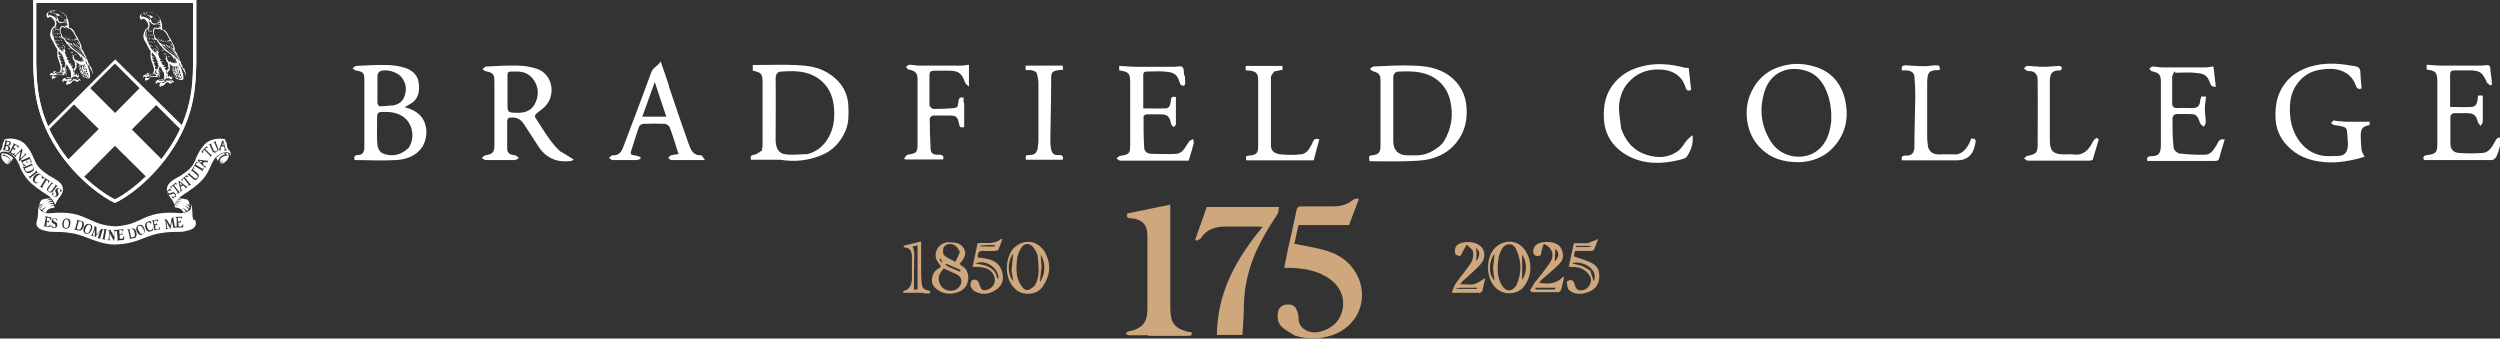 <?xml version="1.0" encoding="UTF-8"?>
<svg id="Layer_1" xmlns="http://www.w3.org/2000/svg" version="1.1" viewBox="0 0 841.9 114">
  <rect x="0" y="0" width="841.9" height="114" fill="#333333" stroke="none"/>
  <!-- Generator: Adobe Illustrator 29.0.1, SVG Export Plug-In . SVG Version: 2.1.0 Build 192)  -->
  <defs>
    <style>
      .st0 {
        fill: #cea77c;
      }

      .st1 {
        fill: #cea77d;
      }

      .st2, .st3 {
        fill: #ffffff;
      }

      .st3 {
        fill-rule: evenodd;
      }
    </style>
  </defs>
  <path class="st2" d="M842.1,48.5c-.4,1.5-.8,2.9-1.4,4.2-.3.6-1,1.2-1.6,1.2-7.6,0-15.2,0-22.8,0-.6-1.3.2-1.6,1.2-1.7,2.7-.3,3.3-.9,3.3-3.6,0-7,0-14.1,0-21.1,0-3.6-.9-3.6-3.6-4.1v-1.6c1.8.1,3.4.3,5.1.3,4.4,0,8.9,0,13.3,0,.9,0,2.2-.4,2.7,0,.5.4.3,1.7.5,2.6.2,1.2.3,2.5.4,3.7-.1.1-.3.2-.4.4-.4-.3-1.1-.6-1.3-1-1.5-3.5-2.4-4.1-6.1-4.1-1.6,0-3.2,0-4.8,0-1.1,0-1.5.4-1.5,1.4,0,3.5,0,7.1,0,10.9,2.4,0,4.9.2,7.3,0,2-.2,1.9-2.2,2.1-3.8.4,0,.9,0,1.4-.1,0,.2.2.4.2.5,0,2.8,0,5.6,0,8.3,0,.5-.4,1-.7,1.5-.3-.4-.8-.8-.9-1.2-.7-2.5-1.4-3.1-4-3.1-1.4,0-2.8,0-4.2,0-.4,0-1.1.7-1.1,1.1,0,3.1,0,6.2,0,9.3,0,1.8,1.1,2.9,2.8,3,2.7.2,5.4.2,8.1,0,2.2-.2,3.1-2.1,4.1-3.8.4-.7.7-1.6,1.9-1.3.1.6.1,1.1.1,1.9Z"/>
  <path class="st0" d="M436.4,113.2c-1.6-1-3.2-1.8-4.5-2.9-1.6-1.4-1.9-3.3-1.5-5.3.2-1.3,1.2-2.2,2.6-2.4,1.5-.2,2.9,0,3.6,1.6.3.8.7,1.7.7,2.5-.3,4.2,3.9,5.7,6.7,5.1,4.6-.9,7.9-4,8.3-8.9.3-3.6-1.5-7.4-6-9.9-3.5-2-7.4-2.6-11.4-2.8-.7,0-1.3,0-2.4,0,.4-2.2.8-4.2,1.2-6.2,1-4.4,2-8.7,2.9-13.1.2-1,.6-1.4,1.6-1.4,3.5,0,7.1,0,10.6,0,2.5,0,4.8-.5,6.7-2.1.4-.4,1.1-.4,1.7-.6.1.1.3.2.4.3-1.1,2.9-2.2,5.7-3.3,8.7h-17c-.5,2.2-1,4.3-1.4,6.3,3.8.8,7.5,1.3,11,2.4,5.2,1.6,9.1,4.9,11,10.2,2.8,8.2-2.1,16.7-11.1,18.7-3.4.8-6.9.8-10.4-.3Z"/>
  <path class="st0" d="M386.7,112.9c-2.3,0-4.4,0-6.5,0-.4,0-.8-.4-1.1-.6.3-.3.6-.7,1-.7,4.7-1,6.3-3,6.3-7.7,0-8.1,0-16.3,0-24.4,0-2.4-.6-4.6-3.2-5.5-.8-.3-1.7-.5-2.5-.5-1.1,0-1.4-.5-1.1-1.6,4.7-1,9.5-2,14.5-3v2.3c0,10.8,0,21.5,0,32.3,0,1.3.1,2.5.4,3.8.8,3,3.3,3.9,5.9,4.5.3,0,.5,0,.8,0,.5,1.3-.4,1.3-1.2,1.3-4.4,0-8.8,0-13.3,0Z"/>
  <path class="st0" d="M430.2,72.1c-3.8,5.8-7.3,11.6-9.3,18.2-1.2,4-1.9,8.1-2,12.3,0,3.4-.3,6.7-.5,10.2h-8.6c.1-14.2,6.5-25.7,15.4-36.4-.6,0-1-.1-1.4-.1-3.8,0-7.5,0-11.3,0-3.2,0-6.2.9-8.1,3.9-.3.4-1,.6-1.5.9-.1-.1-.3-.3-.4-.4,1.3-3.7,2.6-7.4,3.9-11h24.3c-.1.9-.2,1.6-.4,2.4Z"/>
  <path class="st2" d="M256.5,50.9c.1-.7.3-1.3.3-1.9,0-7.1,0-14.2,0-21.3,0-2.8-.4-3.3-3.3-3.9v-1.9c4.9,0,9.8-.2,14.6,0,3.7.2,7.3.6,10.6,2.6,4.3,2.6,6.8,6.3,7,11.3.1,2.7.2,5.4-.9,8.1-1.7,4-4.5,7-8.5,8.5-4.3,1.7-8.8,2.2-13.5,1.4-.4,0-.9,0-1.3,0-2.9,0-5.7,0-8.6,0-.3-1.1,0-1.6,1.1-1.7.8-.1,1.6-.8,2.4-1.3M271.6,52c3.2-.8,5.6-2.6,7.3-5.5,2-3.4,2.3-7.1,1.9-10.8-.4-3.8-2.1-7.2-5.4-9.4-3.7-2.5-7.9-2.5-12.2-2.2-1.3,0-2,.8-2,2.4.1,6.8,0,13.6,0,20.5,0,2.2.6,4.5,3,4.9,2.3.4,4.7.1,7.4,0Z"/>
  <path class="st2" d="M464.9,33c0-2.1,0-3.9,0-5.8,0-2.1-.5-2.6-2.5-3.2-.4-.1-.8-.6-1.1-.8.4-.3.8-.7,1.2-.8,4.5-.2,8.9-.5,13.4-.3,4.2.1,8.3.7,11.9,3.2,3.9,2.8,5.9,6.6,6.1,11.4.2,4.3-.8,8.1-3.6,11.5-2.4,2.9-5.5,4.6-9,5.4-2.7.6-5.5.6-8.3.7-4,.1-7.9,0-11.8,0-.3-1.8-.2-1.9.9-2,2.1-.2,2.8-1,2.8-3.2,0-5.3,0-10.6,0-16.1M484.5,49.5c.6-.6,1.2-1.1,1.7-1.8,2.6-4.3,3.3-8.8,2.2-13.7-.6-2.6-1.8-4.8-3.7-6.5-3.9-3.5-8.7-3.6-13.5-3.4-1.2,0-2,.6-2,2.1,0,7.1,0,14.3,0,21.4,0,2.9,1.7,4.7,4.6,4.7,1.1,0,2.2,0,3.3,0,2.7,0,5-1,7.3-2.8Z"/>
  <path class="st2" d="M188.8,51c1.5.9,2.9,1.8,4.4,2.7-.2.1-.5.5-.8.5-4.5.6-8.2-.7-10.9-4.6-1.7-2.5-3.3-5.2-5-7.7-1-1.6-2.4-2.5-4.4-2.3-.9,0-1.3.3-1.3,1.3,0,3,0,6.1,0,9.1,0,1.8,1.2,2.1,2.6,2.3.5,0,.9.6,1.4.9-.5.2-.9.7-1.4.7-3.3,0-6.5,0-9.8,0-.5,0-.9-.5-1.4-.7.4-.3.9-.8,1.3-.9,2.4-.4,3-1,3-3.4,0-7.2,0-14.4,0-21.6,0-2.3-.6-2.9-2.9-3.3-.4,0-.7-.5-1.1-.7.4-.3.8-.9,1.3-.9,3.6-.2,7.2-.4,10.7-.3,2,0,4.1.4,6.1,1,5.5,1.7,6.7,8.7,3.1,12.6-.9,1-2.1,1.7-3.1,2.6-.3.3-.6.9-.4,1.2,2.7,4,4.9,8.3,8.7,11.7M170.9,27.2v7.3c0,3.5,0,3.4,3.5,3.5,2.5,0,4.6-.8,5.7-3,1.3-2.4,1.4-5.1,0-7.5-1.4-2.4-3.5-3.5-6.2-3.4-3.3,0-3-.4-3,3.2Z"/>
  <path class="st2" d="M142.2,49.5c-2.2,3.2-5.5,4.2-8.9,4.4-4.6.3-9.2,0-13.9,0-.2-1-.2-1.6,1.1-1.7,1.6,0,2.2-1,2.2-2.5,0-7.8,0-15.5,0-23.3,0-1.8-.6-2.3-2.6-2.6-.5,0-.9-.5-1.4-.8.4-.3.9-.8,1.3-.8,3.5-.2,6.9-.4,10.4-.3,1.8,0,3.7.3,5.5.8,2.6.7,4.7,2.3,5.1,5.1.4,3,0,5.8-3.2,7.4-.4.2-.8.5-1.5.9,2.9.8,5.4,2.1,6.6,4.9,1.1,2.8.9,5.6-.6,8.4M137.7,49.7c2.1-3.4,1.2-7.7-1.3-9.9-2.1-1.8-4.7-2.2-7.3-2.1-.6,0-2.1-.2-2.1,1.4,0,2.8-.1,5.6,0,8.5.1,1.8.4,3.7,2.5,4.3,3,.9,5.7.2,8.1-2.1M131.8,35.6c1.9-.3,3.5-.9,4.3-2.9,1-2.4.7-4.6-.8-6.6-1.4-1.9-5.3-3-7.3-2.1-.5.2-.9,1-.9,1.5,0,3,0,6.1,0,9.1,0,.4.5,1.2.7,1.2,1.2,0,2.5-.1,4-.3Z"/>
  <path class="st2" d="M606.6,54.6c-4.5.1-8.6-.6-12.1-3.3-3.5-2.7-5.4-6.1-6.1-10.5-.6-4.1.1-7.8,2.1-11.2,2.7-4.7,6.9-7.1,12.2-7.9,2.9-.4,5.6-.1,8.3.7,5.6,1.6,8.9,5.5,10.3,10.9,1.2,5.1.7,10.2-2.5,14.6-2.5,3.5-5.8,5.6-10,6.4-.6.1-1.3.2-2.1.3M616.7,40.7c.1-3.1-.2-6.2-1.3-9.2-1.2-3.4-3.3-6.3-6.7-7.5-6.3-2.2-12.6.2-14.6,7.2-1.7,5.8-1,11.5,2.4,16.7,3.7,5.7,12.5,6.7,17,1.4,2.1-2.4,2.8-5.3,3.2-8.6Z"/>
  <path class="st2" d="M786.5,40.7c1.4.1,2.6.3,3.9.3,2.5,0,4.9,0,7.6,0,0,.2,0,.7,0,1.1-2.1.5-3,.8-3,3.6,0,1.6.1,3.3.3,4.9.1.7.6,1.4,1,2.2-4.4,1.3-8.9,2.2-13.5,1.8-4.9-.4-9.3-2-12.7-5.7-2.4-2.6-3.7-5.7-3.8-9.3-.1-3.3.3-6.4,1.8-9.3,2.5-4.7,6.6-7.2,11.6-8.3,4.5-1,9-.5,13.4.3,1.2.2,1.8.8,1.8,2.2,0,1.7.3,3.5.4,5.3-.9.3-1.5.3-2-1.1-1.3-3.6-4.4-5.4-8.2-5.5-4,0-7.6.7-10.4,3.7-2.2,2.3-3.3,5.1-3.5,8.2-.3,4.7.5,9.2,3.6,13,2,2.5,4.7,4,7.8,4.4,1.6.2,3.2,0,4.8,0,2.1,0,3.1-1.1,3.3-3.6,0-1.5-.2-3-.3-4.6,0-1.3-1-1.6-2-1.8-.8-.2-1.6-.2-2.4-.4-.4,0-.6-.5-1-.7.3-.3.6-.6,1-.9Z"/>
  <path class="st2" d="M399,25.4c0,1,.2,1.8.1,2.6,0,.3-.2.9-.5.9-.3,0-.7-.2-1-.4-.2-.1-.2-.5-.3-.7-1-3.1-2.1-3.4-5.1-3.7-1.9-.2-3.9,0-5.8,0-.8,0-1.4.1-1.4,1.2,0,3.7,0,7.3,0,11.2,2.6,0,5,.1,7.5,0,1.5,0,1.7-1.6,1.8-2.7.1-1.2.6-1.4,1.7-1.1,0,3,0,6.1,0,9.1,0,.4-.5.7-.7,1-.3-.3-.8-.6-.9-1-.6-2.8-1.2-3.3-4-3.3-1.4,0-2.8,0-4.2,0-.4,0-1.1.4-1.1.6,0,3.5,0,6.9.2,10.4,0,1.4.9,2.2,2.3,2.3,2.8,0,5.7.2,8.5,0,2.4-.2,3.1-2.5,4.3-4.1.3-.4.9-.6,1.4-.9,0,.5.3,1.1.2,1.5-.5,1.9-1.1,3.8-1.7,5.8-7.8,0-15.4,0-23.1,0-.4,0-.8-.5-1.2-.8.4-.3.8-.7,1.2-.8,3.2-.5,3.4-.8,3.4-3.9v-20.8c0-3.1-.4-3.6-3.7-4.1,0-.2,0-.5,0-.8,0-.2,0-.4,0-.7,2.2.1,4.2.3,6.3.3,4,0,8.1,0,12.1,0,1,0,2.3-.4,2.9.1.6.5.4,1.8.6,2.9Z"/>
  <path class="st2" d="M732.3,24c-.4.7-.8,1.4-.8,2.1,0,2.8,0,5.7,0,8.5,0,1.2.3,1.8,1.7,1.8,1.7-.1,3.3,0,5,0,1.6,0,2.6-.6,2.7-2.3,0-.5.3-1,.4-1.6h1.6c-.1,1.4-.4,2.8-.4,4.1,0,1.5.3,3.1.3,4.6,0,.5-.4,1-.6,1.5-.4-.4-1-.6-1.2-1.1-1.3-3.2-1.2-3.2-4.7-3.2-.9,0-1.9,0-2.8,0-1.3-.1-1.9.6-1.9,1.7,0,3.2,0,6.4.4,9.6,0,.8,1.2,1.9,2,2,2.8.3,5.7.5,8.6.4,2,0,2.9-1.8,3.9-3.3.5-.8.7-2.3,2.7-1.8-.6,2-1.3,4-1.8,6.1-.2.9-.6,1.1-1.5,1.1-7.4,0-14.9,0-22.3,0-.2,0-.3,0-.5,0-.2-1,0-1.5,1.2-1.6,2.6,0,3.3-.8,3.4-3.5,0-7.2,0-14.4,0-21.6,0-2.4-.7-3-3-3.5-.4,0-.6-.6-.9-.9.4-.2.7-.7,1.1-.7,1.1,0,2.3.3,3.4.3,4.8,0,9.5,0,14.3,0,.9,0,1.7-.2,2.8-.3.3,2.3.5,4.5.8,6.8q-1.4.2-1.8-.9c-1.2-3.5-2.5-3.5-5.5-3.8-2-.2-4.1,0-6.3,0Z"/>
  <path class="st2" d="M225.2,28.9c2.2,6.6,4.4,13.1,6.7,19.5.7,1.9,1.4,4,4.2,3.9.3,0,.7.8,1.3,1.6-4.1,0-7.7,0-11.3,0-.4,0-.7-.5-1.1-.7.3-.3.6-.8,1-.9.7-.2,1.6-.3,2.5-.4-1-3.2-1.9-6.2-3-9.1-.2-.5-1.1-1.1-1.7-1.1-2.4-.1-4.8-.1-7.1,0-.5,0-1.4.5-1.5,1-1,2.7-1.8,5.5-2.7,8.3-.3,1,.2,1.2,1,1.3.8,0,1.5.4,2.2.6,0,.2,0,.4,0,.6-.4.1-.8.4-1.3.4-2.7,0-5.4,0-8.1,0-.4,0-.8-.5-1.2-.7.4-.3.8-.9,1.1-.9,2.3.2,3.2-1.3,3.8-3.1,3.1-8.2,6.3-16.5,9.3-24.8.6-1.7,2.1-2,3.2-3.7,1,3,1.9,5.5,2.8,8.2M218.8,39.3h5.6c-1.3-3.9-2.6-7.6-3.9-11.7-1.5,4.2-2.8,7.9-4.2,11.7h2.5Z"/>
  <path class="st2" d="M545.8,42.9c1.5,4.5,4.1,7.7,8.6,9.2,3.9,1.3,7.7,1.1,11-1.5,1.1-.9,1.8-2.4,2.8-3.5.4-.5,1-.9,1.8-1.6.3,3.1-.6,5.2-1.9,7.2-.4.7-1.7.9-2.7,1.2-5.9,1.4-11.8,1.5-17.3-1.5-5-2.8-7.8-7-8-12.9-.1-3.9.5-7.4,2.8-10.6,2.6-3.7,6.3-5.7,10.6-6.7,4.7-1.1,9.3-.6,13.9.6.4.1.9,0,1.3.1.3,2.5.5,4.9.8,7.4-1,.4-1.6.2-1.9-.9-1.1-3.7-3.9-5.5-7.4-5.9-4.4-.5-8.4.6-11.6,4-2,2.1-3,4.7-3.3,7.4-.3,2.6.3,5.3.6,8.1Z"/>
  <path class="st2" d="M324.7,34.7v8.1c-1,.2-1.5.2-1.7-1-.6-2.7-.9-2.9-3.8-2.9-1.7,0-3.3,0-5,0-.4,0-1.1.7-1.1,1.1,0,3.4.1,6.8.3,10.2,0,1.6,1.3,2,2.7,1.9,1.1,0,1.9.2,1.5,1.6h-12.8c-.1-.1-.2-.2-.3-.4.4-.4.7-1.1,1.2-1.2,2.9-.5,3.3-.7,3.3-3.6,0-7.2,0-14.4,0-21.6,0-2.4-.7-3-3-3.5-.4,0-.6-.6-.9-.9.4-.2.7-.7,1.1-.7,1.1,0,2.3.3,3.4.3,4.7,0,9.3,0,14,0,.9,0,1.7-.2,2.7-.3v7.4c-.7-.7-1.2-1-1.3-1.4-1.2-3.3-2.2-4-5.8-4-1.6,0-3.1,0-4.7,0-1,0-1.4.4-1.5,1.3,0,3.4,0,6.9,0,10.3,0,.5.9,1.3,1.4,1.3,2.3,0,4.6-.1,6.9-.3,1.6-.1,1.3-1.6,1.5-2.5.2-1.1.7-1.2,1.7-1v1.6Z"/>
  <path class="st2" d="M429.1,24.1c-.5.7-1.1,1.3-1.1,1.9,0,7.7,0,15.3,0,23,0,2,1.4,2.8,3.4,3,2.1.2,4.3.2,6.5,0,2.1-.1,3-1.8,3.9-3.5.4-.8.5-2.2,2.5-1.6-.6,2.3-1.3,4.7-1.9,7.1h-22.7c-.2-1.4-.2-1.5.9-1.6,2.5-.2,3.1-.8,3.1-3.2,0-7.4,0-14.9,0-22.3,0-2.5-.9-3.1-4.2-3.2v-1.5h12.4c0,.4,0,.8,0,1.3-1,.2-1.9.4-2.9.6Z"/>
  <path class="st2" d="M649.3,49.5c.6,1.9,1.9,2.5,3.7,2.5,1.7,0,3.4-.1,5.2,0,2.6.2,4.6-2.3,5.6-5.3,1.2-.2,1.8.3,1.4,1.6,0,.3-.1.6-.2.9q-1.1,4.8-6,4.8c-6.1,0-12.3,0-18.5,0-.4-1.3.3-1.7,1.3-1.6,2.1.1,2.9-1,2.9-3.1,0-5.5.2-11,.3-16.6,0-2.3-.1-4.6-.3-6.9-.1-1.4-1.2-1.9-2.4-2.1-.6,0-1.2,0-1.8,0-.3-1.3.1-1.7,1.3-1.7,2.1.1,4.2.3,6.2.3,1.3,0,2.6-.3,3.9-.3,1.2,0,1.2,0,1.4,1.4,0,0-.2.2-.3.2-3.3,0-4,.6-4,4.4,0,6.2,0,12.3,0,18.5,0,1,.2,1.9.3,3Z"/>
  <path class="st2" d="M693.9,23.7c-2.8,0-3.6.8-3.6,3.9,0,6.6,0,13.2,0,19.8,0,3.5,1.3,4.6,4.8,4.6,1,0,2-.1,3,0,3.5.5,5.3-1.5,6.7-4.3.2-.5.8-.9,1.2-1.3.3.2.5.3.8.5-.7,2.2-1.3,4.5-2,6.7,0,.3-.7.5-1.1.5-6.9,0-13.9,0-20.8,0-.4,0-.8-.5-1.3-.7.4-.3.7-.8,1.1-.9,3-.6,3.5-1,3.5-3.9,0-6.9.1-13.8,0-20.6,0-1.4.2-3.4-2-4-.5-.1-1.1,0-1.6-.2-.4-.1-.7-.5-1-.8.3-.3.7-.8,1-.8,1.8,0,3.5.3,5.2.3,1.9,0,3.7-.2,5.6-.3.4,0,.9.3,1,.6,0,.3-.3.7-.6,1.1Z"/>
  <path class="st2" d="M349.4,50.5c.1-1.2.3-2.3.3-3.4,0-6.3,0-12.6,0-19,0-1-.2-1.9-.4-2.9-.2-1.2-1.2-1.4-2.2-1.6-.5,0-1.1,0-1.7,0v-1.5h12.5c0,.3,0,.8.1,1.4-.5,0-.9,0-1.3.1-2,.2-2.7.6-2.7,2.6,0,7.1-.2,14.3-.3,21.4,0,1,.1,2.1.4,3.1.3,1.2,1.3,1.7,2.5,1.5,1.1,0,1.6.4,1.3,1.6h-12.4c-.2-1.5-.2-1.5,1.1-1.6,1.2,0,2.3-.2,2.7-1.8Z"/>
  <path class="st0" d="M505.4,82.1c4.8-2.2,8.6,1,9.7,5.6.7,3.2.1,6.1-1.9,8.8-2.1,2.7-6.5,3-9.1.8-3.7-3-4.1-10.4-.5-14,.5-.5,1.2-.8,1.9-1.3M510.5,96.4c2-4.1,2-8.3.1-12.4-1-2.3-3.5-2.3-4.8-.2-.6,1.1-1.1,2.3-1.2,3.5-.4,3-.5,6.1,1.2,8.8,1.3,2.1,3.1,2.3,4.6.3M502.8,90.1c.2-1.5.4-3.1.5-4.7-2.1,2.9-2.1,6.8,0,9.1-.2-1.3-.4-2.7-.5-4.4M512.6,94.3c1.7-2.4,1.7-6.2,0-8.5,0,2.8,0,5.5,0,8.5Z"/>
  <path class="st0" d="M351.7,84.6c2.5,4.3,2,8.3-.7,12.1-2.1,2.8-6.6,2.8-8.8.9-3.6-3-3.8-8.5-2.1-12.1,1.9-4.2,7.5-5.7,10.9-1.8.3.3.5.6.8,1M348.2,96.5c2.2-3.1,1.5-6.5,1.3-9.9,0-1-.7-2.1-1.3-3-1.3-2-3.4-1.9-4.5.2-.6,1.1-1.1,2.3-1.2,3.5-.3,3.1-.5,6.2,1.4,8.9,1.3,1.9,2.4,2,4.3.2M340.7,90.7c.2-1.8.3-3.5.5-5.3-2,2.5-2,6.9,0,9.3-.2-1.2-.4-2.5-.6-4M350.7,90.4c-.2,1.5-.4,3.1-.5,4.6,2-2.8,1.9-6.6.3-9.2,0,1.4.2,2.8.3,4.6Z"/>
  <path class="st0" d="M315.4,87.5c-1.3-3.3,1.7-6.2,4.3-5.9,1.6.1,3.2,0,4.4,1.4,1.5,1.7,1.3,3.4-.9,5.8.2.2.4.6.6.7,3.1,1.4,3.1,6.8-.3,8.5-2.8,1.4-6.1,1.2-8.4-.9-2.2-1.9-1.2-5.3.5-6.4.5-.3.9-.6,1.3-.9-.5-.7-1-1.5-1.5-2.3M323.7,95.3c.3-1.6-.6-2.5-1.9-3.1-1.3-.6-2.7-1.2-4-1.8-1.3,1.5-2.2,2.9-1.4,4.9.6,1.6,1.9,2.5,3.5,2.6,1.6.1,3.1-.6,3.8-2.5M323.3,84.9c-.4-.7-.8-1.5-1.4-2-1.1-1-3.2-1-4,.2-.4.7-.5,2.3,0,2.8,1,1,2.5,1.5,3.8,2.3.5-1,1.1-2,1.5-3.3M319.1,89.7l4.2,1.8.2-.6c-1.6-.7-3.3-1.4-4.9-2.1,0,.1-.1.3-.2.4.2.1.3.2.7.5M317.3,87.9c-.2-.3-.5-.5-.7-.8,0,0-.2.1-.3.2l.9,1.2c0-.2.2-.4,0-.6M324.2,92.4c0-.1,0-.2,0-.3,0,0-.1.1,0,.3Z"/>
  <path class="st1" d="M498,98.6c-3,0-5.8,0-9.1,0,.5-1.2.7-2.3,1.3-3.1,1.7-2.4,3.6-4.6,5.2-7,.6-1,.9-2.6.7-3.7-.2-.9-1.4-1.6-2.2-2.4-.5.8-.9,1.7-1.4,2.5-.3.5-.5,1.3-.8,1.3-.6,0-1.5-.3-1.6-.7-.2-.7-.2-1.7.1-2.3,1.1-2,5.7-2.3,8-.6,2,1.4,2.3,4.3.4,6.4-1.7,1.9-3.7,3.5-5.6,5.3-.4.3-.7.7-1.3,1.4,1.8,0,3.3.3,4.7,0,1.3-.3,2.4-1.3,3.8-2.1-.4,1.7-.7,3-1,4.3-.1.4-.6.6-1.1.9M491.5,96.9c-.4.1-.8.2-1.5.4h7.4c0-.1,0-.3,0-.4-1.9,0-3.7,0-5.9,0M497.2,85.7c0,.8,0,1.5-.1,2.3,1.4-2,1.4-3.3,0-4.5,0,.6.1,1.2.2,2.2Z"/>
  <path class="st1" d="M517.1,94.9c1.7-2.2,3.4-4.3,4.9-6.5,1.6-2.4.8-5-2.1-6.3-.3.9-.7,1.8-.8,2.6-.1.8,0,1.4-1.1,1.5-1.1.1-1.6-.5-1.7-1.4,0-.6.2-1.4.6-1.9,1.3-1.9,7.2-2.1,8.7.5,1.1,2,1.1,3.9-.5,5.5-1.8,1.8-3.8,3.4-5.7,5.1-.4.3-.7.7-1.1,1.2,3.2.6,5.9.4,8.2-2.1,0,.1.1.3.2.4-.3,1.4-.6,2.7-1,4.1,0,.3-.6.8-.9.8-2.9,0-5.8,0-8.7,0-.2,0-.5-.3-.9-.5.6-1,1.2-2,1.8-3.1M523.8,96.9c-2.2,0-4.4,0-6.7,0,0,.2,0,.4,0,.6,2.1,0,4.2,0,6.3,0,.2,0,.4-.3.4-.6M523.6,88.1c1.5-1.7,1.5-3.2.2-4.3,0,1.2-.2,2.7-.2,4.3Z"/>
  <path class="st0" d="M327.8,97.8c-.4-.6-1-1.1-1-1.6,0-.6.2-1.7.7-1.9.9-.4,1.8,0,2.2,1.1.7,2.4,1.2,2.7,3,2.1,1.9-.7,2.8-2.7,2.1-4.5-.9-2.4-3-2.9-5.2-3.1-.6,0-1.3,0-2.1,0,.3-1.5.6-2.8.9-4.1.3-1.3.5-2.5.8-3.9,2.7-.3,5.6.6,8-1.5.1,0,.2.2.3.3-.4,1.1-.8,2.3-1.3,3.4-.1.3-.8.3-1.2.4-1.2,0-2.3.1-3.5,0-1.6-.2-2.4.4-2.2,2.2,3.6.4,7.4.9,8.3,5.4.5,2.2-.2,4.2-2.2,5.5-2.4,1.6-5,1.9-7.7.2M335.8,93.5c.1.2.3.3.4.5.4-3.5-4.1-6.8-7.7-5.3,1,.2,1.8.4,2.5.5,1.9.4,4.4,1.7,4.7,4.2M332.3,82.6c-.7,0-1.4,0-2.1.1v.3h4.8c0-.2,0-.3,0-.5h-2.7Z"/>
  <path class="st0" d="M534.9,81.8c1.1-.4,2-.8,3.3-1.3-.5,1.3-.9,2.5-1.4,3.6-.1.3-.8.4-1.2.4-1.7,0-3.4,0-5.2,0-.2.7-.3,1.4-.4,1.8,2.1.8,4.2,1.3,6.1,2.3,2.2,1.1,2.7,3.2,2.4,5.5-.3,2.3-1.9,3.7-4,4.4-2.1.7-4.2.7-6-.7-.7-.5-.7-1.9-.9-2.9,0-.1.9-.6,1.4-.6.4,0,1,.5,1.1.9.3,1.2.7,2.6,2.1,2.6,1.4,0,2.7-.7,3.3-2.2.6-1.4.2-2.5-.8-3.6-1.3-1.4-2.9-2.1-4.8-2.1-.5,0-1,0-1.6-.1.6-2.7,1.1-5.2,1.7-7.9,1.6,0,3.2,0,5,0M535.6,91.3c.4,1.2.7,2.4,1.1,3.4.7-1.6.4-3.1-1.1-4.5-1.5-1.4-4.6-2.3-6.2-1.5,1.2.3,2.2.5,3.2.8,1,.4,1.9,1,3,1.7M533.9,83.2c.6,0,1.2,0,1.8-.1v-.3h-5c0,.1,0,.3,0,.4h3.2Z"/>
  <path class="st0" d="M311,98.6h-6.9c.2-.5.2-.6.2-.6,2.6-.7,2.8-2.8,2.8-5,0-2.2,0-4.3,0-6.5,0-1.7-.5-3.2-2.8-3.2,0-.2.1-.4.2-.6,1.8-.4,3.6-.9,5.7-1.4,0,3.3,0,6.4,0,9.6,0,1.5,0,3,.2,4.5.1,1.3.7,2.3,2.2,2.4.2,0,.5.2.7.4,0,.2-.1.4-.2.6h-2M307.8,89.7v7.8h1.2v-14.9c-.9.2-1.4.3-1.7.4,1.1,2.1.3,4.3.6,6.8Z"/>
  <g>
    <path id="Fill-1" class="st3" d="M12.2,1c0,2.9,0,17.6,0,20.1v.3c.2,7,.4,16.6,7.6,27.9,7.1,11,16.4,16.7,18.9,17.9,2.5-1.1,11.5-6.7,18.7-17.9,7.2-11.3,7.5-20.9,7.6-27.9v-.3c0-2.4,0-17.1,0-20.1H12.2ZM38.7,68.3h0c-3.5-1.4-13-7.9-19.7-18.4-7.4-11.5-7.6-21.3-7.8-28.5v-.3c0-2.7,0-20.4,0-20.6V0h54.9v.5c0,.2,0,17.9,0,20.6v.3c-.2,7.1-.4,16.9-7.8,28.5-6.8,10.7-16.2,17.1-19.6,18.4Z"/>
    <path id="Fill-3" class="st3" d="M29.4,21.8c-.1-.1-.3-.3-.4-.4,0,0,0-.1,0-.2,0,0,0,0,0,0-.1-.3-.2-.5-.2-.8,0,0,0,0,0,0,.2.3.4.5.5.8,0,0,0,.2,0,.2.2.3.3.5.4.9,0-.1-.2-.3-.4-.4ZM29.2,23.3c0,.2,0,.2,0,.4,0,0-.1,0,0,0,0,0-.2,0-.2,0-.1-.1-.2-.5-.2-.7,0,0,.1,0,.2-.2,0,0,0,0,0,0,0,0,.1.4.2.6ZM29.1,24.3c-.2,0-.4-.5,0-.5.3,0,.4.5,0,.5ZM29.7,25.1c.2.4-.3,0-.4,0-.1-.2-.2-.4-.2-.6.1,0,.2,0,.3,0h.1c0,.3.1.5.2.7ZM29.8,25.9s-.1,0-.1,0c-.1-.2-.2-.3-.2-.5.1,0,.2,0,.3,0,0,.2,0,.3,0,.5ZM29.6,26.2c-.2,0-.3,0-.4-.1-.2-.2-.3-.5-.4-.7,0,0,.2,0,.3,0,0,0,.2.5.3.5,0,0,.1.1.2.2h0ZM28.8,26.1c-.2,0-.6-.5-.6-.8,0,0,0-.2,0-.2,0,0,.2,0,.3,0,0,0,.2.5.3.6,0,.2.5.6,0,.4ZM28,25.8c0,0-.2-.2-.2-.2-.2-.2-.3-.4-.4-.7.1,0,.2,0,.4,0,0,.1.5.9.3.9ZM27.1,24.2c.2,0,.2,0,.3,0,0,0,0,0,0,0,0,0,0,.3.1.4.1.4-.2.2-.4,0-.1-.1-.1-.3-.1-.4ZM26.9,23.3c0,0,.2,0,.3,0,0,0,.4.6,0,.6-.2,0-.3-.4-.3-.6ZM26.6,22.6c.2,0,.2,0,.4,0,0,.2,0,.3,0,.5-.3-.1-.4-.2-.5-.6ZM26.3,21.4c.1,0,.3.1.4.2,0,0,.2.7.2.9-.5-.1-.6-.6-.6-1.1ZM25.8,20.4c0,0-.1,0-.2,0-.2-.2-.5-.6-.7-.9,0-.2,0-.2,0-.4,0-.3-.2-.7-.4-.9,0,0,0,0,0,0,0,0,0,.3,0,.4h0s0,0-.1,0c-.3-.2.1.2.2.3.1.2,0,.3,0,.3,0,0,0,0-.1,0-.1,0-.3-.2-.4-.3.2.3.4.6.6,1-.4,0,0,0-.2,0,.2.3.6.6.7,1,0,.1,0,.3.1.4,0,0,0,0-.1,0,0,.2,0,.3.1.4,0,0-.1,0-.1,0,0,0,0,0,0,0,0,.2.3.9.1,1.1,0,0-.1,0-.1,0h0c-.1,0-.3.4-.5.5.1.5.3.4.2,1.1,0,0,0,0-.1,0,0-.2-.2-.4-.2-.6,0-.3,0-.5,0-.7,0,0-.1-.1-.2-.1-.2-.2-.3-.3-.3-.6.3,0,.4,0,.5-.3-.2,0-.5.1-.7,0-.2,0-.2-.2-.2-.4.3,0,.3-.1.4-.3-.2,0-.5.2-.7,0l-.5-.9c0,0,0,0,0-.1.2,0,.4,0,.6,0,0,0,0-.1,0-.1-.3,0-.8-.1-1-.3,0-.1,0-.3,0-.4.2,0,.4,0,.6,0h0c-.6-.2-1-.6-1-1.2.3,0,.6,0,.8,0,0,0,0,0,0,0-.1,0-.3,0-.5,0-.4,0-.6-.5-.6-1,.2,0,.3,0,.5.1,0,0,0,0,0,0-.1,0-.2-.2-.2-.2-.5-.4-.1-.8-.2-1.4,0-.3-.3-.5-.3-.7-.3,0-.4,0-.6-.1,0,.1.1.3.3.3,0,0,.1,0,.2,0,.2,0,.3.7.3,1.1,0,0,0,0,0,.1-.2,0-.2,0-.4-.1,0,0,0,0,0,0,0,0,.2.3.2.3,0,0,0,0,0,0-.2-.1-.3-.2-.5-.4,0,0,0,0,0,0,0,0,0,.1,0,.3,0,.1.3.2.4.4.1.2,0,.2,0,.2,0,0-.2-.2-.3-.2,0,0-.2-.2-.3-.2,0,0-.1-.1-.1-.1,0,0-.2,0,0,.2.1.2.4.5.6.7,0,0,0,.1.1.1-.4-.2-.6-.5-.9-.8-1.2-1-2.5-3.3-2.7-5.4,0-.5,0-1,0-1.4,0-.2.2-.3.3-.5,0,0,0,0,0-.1-.6.8-.4,1.5-.6,2.6-.3-1,0-3,.9-2.9,0,.5.1.8.3,1.1,0,0,.1,0,.1,0h0c-.2-.4-.3-.9-.2-1.5,0-.1.2-.3.2-.4.3-.9,0-1.3-.4-2,.3.2.4.4.6.5.1,0,.2,0,.3,0,.1.2.2.5.4.6,0,0,.1,0,.2,0,0,0,.1.2.2.2.2,0,.2,0,.3,0,0,0,.1,0,.2,0,0,0,.2-.1.2-.1.1,0,.2.1.4,0,0,0,0-.1.1-.1,0,0,0,0,.1,0,0,0,.3-.2.4-.3,0-.1,0-.2,0-.2-.4.8-.6-.5-.5.4,0,0-.1,0-.1,0-.2,0-.2-.1-.3-.3,0,.5-.3.5-.5,0-.2.6-.4,0-.5,0,0,0-.1,0-.1,0-.3-.2-.2-.6-.4-1-.2-.4-.7-.7-1.1-.9.3.2.7.5.8.9,0,0,0,.3,0,.3,0,0,0,0-.1,0,0,0-.1,0-.1-.1-.2-.2-.3-.4-.5-.6-.6-.5-1.7-.9-2.1-.4-.3-.3-.4-1,.1-1.3.1,0,.3-.2.5,0,.1,0,.4.4.6.6,0,0,0,0,0-.1,0-.3-.7-.7-.2-.9.1,0,.3,0,.4,0,0,.5.1.8.4,1.1-.2-.3-.5-.7-.1-1.1.1,0,.2-.2.4-.2.9-.1,1.6.3,2.1.6.8.5,1.8,1.1,1.9,2.3-.1,0-.1,0-.3,0-.1.2-.1.2-.4.1-.5-.3,0,.2,0,.2.4,0,.2-.2.7,0,0,0,0,.2,0,.2-.4-.1-.5.2-.9,0,0,.1,0,.1.1.2,0,0,0,.1,0,.1.2,0,1.1-.2.8.4h-.1c-.3.2-.3,0-.4-.2,0,.2-.5.5-.1.4.3-.1.1,0,.4,0,0,0,.2,0,.3,0,0,0,.2.9-.5.6,0,0,0,0,0,.1.1.2.2.1.4.1,0,0,0-.3.1-.4,0,0,0,0,.1,0,0,0,0,.2,0,.2,0,0,0,0,0,.1,0,0-.1,0-.1,0,0,0,0,0,0,.1,0,.3-.4.2-.6,0,0,.2,0,.4-.3.4-.1,0-.3-.2-.4-.2-.8-.2-1.2.5-1.2,1.1,0,.5,0,1,.2,1.3,0,0,.2.2.2.3,0,.4,0,.7.1,1,.2.3.5.5.7.6.3.2.4.5.6.8.2.3.4.4.6.8,0,0-.2.2-.3.2.1,0,.4,0,.5,0,.2,0,.3.3.4.5.3.4.7.7,1.1,1.1.7.6,1.6,1,2.2,1.7.4.4.6,1,1,1.5h0c0,0,0-.1,0-.2,0,0-.4-.6,0-.5,0,0,.2.1.2.2.1.1.2.3.2.5,0,0-.1,0-.1,0,0,0,0,0,0,0,0,0,.3.2.4.3,0,0,0,.1,0,.2,0,0,0,0,0,0,0,0-.1-.2-.2-.3,0,0-.1,0-.2,0,.2.2.4.4.5.6,0,0,0,0,0,.1,0,0,0,.1,0,.1s-.1,0-.1,0c-.1-.2-.3-.3-.5-.5h0c0,.2.2.4.3.5.2.5-1.1-.6-.8-.2,0,.1.2.2.3.4,0,.1,0,0,0,0-.1,0-.2,0-.3-.1,0,0-.1-.1-.2-.1-.2-.1-.3-.3-.5-.4,0,0-.2,0,0,0,0,.1.1.2.2.3,0,0,0,.1,0,.1,0,0-.1,0,0,0,0,0-.1,0-.2-.1-.2-.2-.4-.3-.5-.6ZM24.6,25c0,0,.1,0,.2,0,.2.5-.3.6-.2,0ZM25.4,26.4c.3.1.7,0,1.1,0,0,.2,0,.2,0,.4-.2.2-.4.3-.6.1,0,0-.1-.2-.2-.2-.2,0-.4,0-.6,0-.1,0-.2-.2-.3-.3-.2.5-.4.7-.9.9-.1,0-.2.3-.5.2,0,0-.1-.1-.2-.1,0,0-.1,0-.2,0h0c.3-.2.7-.2.9-.4.1-.1.2-.2.3-.4-.4,0-1,0-1.4.1-.2,0-.4,0-.6,0,0,0-.2-.2-.1-.4.1-.4.9.1,1,.1.2,0,.6,0,.8,0,.5,0,.4-.5.8-.6.4,0,.5.4.7.6ZM23,26.2s0-.1,0-.1c0,0,.2.2,0,.1ZM23.4,26c.2,0,.3,0,.4.1,0,0,0,0,0,0-.2,0-.3,0-.4,0h0c0-.1,0-.2,0-.2ZM22.3,24c-.4,0-.5-.6-.1-.6.5-.1.5.6.1.6ZM21.8,22.6c-.2,0-.2,0-.3,0-.3.5-.6.3-.7-.3,0-.4.2-.4.4-.5-.1,0-.3,0-.4-.1-.2-.1-.3-.8-.4-1,.2,0,.3,0,.5,0,0,0,0-.1,0-.1-.5-.1-.9-.5-.9-1,.3,0,.4.2.7,0-.6,0-.8-.3-.9-.8.4,0,.6.1.8-.2-.1,0-.3,0-.5,0-.5-.1-.5-1-.3-1.4.3.2.5.6.7.8.1,0,.3.2.4.2-.5.1,0,.3.2.5h0c0,.2,0,.1-.1.1,0,0,0,0,0,.1,0,.2.4.4.6.6h0c-.2,0-.2,0-.4,0,.1.3.5.7.7.9-.2,0-.2,0-.4,0,0,0,0,.1,0,.1.2.2.3.3.5.5-.4,0,.1.6.1.6,0,0-.1,0-.2,0h0c0,.3.2.6,0,.7,0,0-.2.1-.3.1,0,0,0,0,0,0,.4.1.3.4.1.7,0,0,0-.4,0-.4ZM21,23.9c-.1,0-.3,0-.3,0,0,0,0-.1,0-.1.1,0,.2-.5.2-.7.4,0,.5,0,.6-.4,0,0,0,0,0,0-.1.5-.4.8-.6,1.2ZM21.2,24.9c0,.2.1.2-.1.2-.5,0-1.2,0-1.7,0,0,0,0,0,0,0,0,0,0,0,0,.1,0,0-.5.6-.6.6-.1,0-.2,0-.4,0,0,0,0,0,0,0-.1,0-.3-.1-.4-.1h0c0-.2,0-.3.1-.4.2-.1.3,0,.6,0,.2,0,.5-.3.7-.4-.2,0-.2,0-.5,0-.2,0-.7,0-.9,0,0,0-.2-.2-.3-.2,0,0-.2,0-.3,0h0c.6-.4.7,0,1.1.2.3,0,1.7-.4,1.9-.5.1,0,.2-.3.3-.4.3,0,.4,0,.3.4,0,.1-.2.2-.3.3,0,0,0,0,0,0,0,0,.2,0,.1,0,.1,0,.3,0,.5,0ZM21.5,24.9c0,0,.1,0,.2,0,0,0,.1-.2.3-.2.3,0,.4,0,.5.1-.5,0-.4.4-.9.3,0,0,0,0,0,0,0,0,0,0,0-.1ZM18.4,24.2c.3,0,.4,0,.5.1.1,0,.3.2.4.2,0,0-.2.2-.3.2-.3,0-.5-.3-.7-.4,0,0,0-.1,0-.2ZM21.2,12.9c.2,0,.3.2.4.3.2.3-.4-.2-.4-.3ZM23.3,9.6c.2,0,.5.3.6.4.7.5,1.2,1.6,1.6,2.4,0,0,.2.2.2.3.2,1-.7,0-.5.5.2.4.5.2.8.1.4.4.9,1.4,1,2.2,0,0,0,.3,0,.4-.2,0-.3-.2-.5-.3-.3-.2-.6-.5-.9-.7,0,0,0,0-.1,0h0s0,.1,0,.1c.8.7,1.7,1.2,2.2,2.2-.4-.3-.7-.7-1.1-1-.3-.2-.6-.4-.8-.6-.2-.2-.9-1-1.1-1.1,0,0-.1,0-.2,0,.2.6,1.3,1.2,1.8,1.6.3.2.4.5.7.8.1.1.3.2.4.4.4.4.8,1,1,1.5,0,0,0,0-.1,0-.1,0-.3-.4-.4-.5-.1-.1-.3-.2-.4-.3-.2-.2-.3-.4-.5-.5-.6-.5-1.3-1-1.9-1.5,0,0-.1-.2-.2-.3-.2-.2-.5-.4-.6-.6-.1-.2-.1-.4-.3-.6,0,0-.2,0-.3-.1,0,0,0,0,0,0,.1.1.2.2.2.4-.5-.3-1.4-.8-1.8-1.2-.1-.2-.1-.4-.2-.6,0-.1-.5-.3-.6-.4-.2-.2-.4-.5-.5-.8,0,0,0-.2,0-.3,0,0-.1,0-.1,0-.1-.2-.2-.4-.3-.7-.1-.6.1-1.6.6-1.7.4,0,.5.2.7.3.3,0,.3-.2.4-.2.2,0,.5,0,.6,0,0,0,0,.3.1.4,0,0,.2,0,.3,0ZM28.7,22.7c-.2,0-.3-.8-.3-1.1,0,0,.1,0,.2-.1,0,0,0,0,0,0,0,.1,0,.3,0,.4,0,.2.2.4.2.6,0,0,0,.2-.3.1ZM28.1,24.3c.1.2.2.4.2.7,0,0,0,0,0,0,0,0-.1,0-.2-.1-.1-.2-.2-.3-.3-.5h.3ZM27.7,23.8c.1,0,.2,0,.3,0,0,.1,0,.2,0,.4-.1,0-.3,0-.4-.2,0,0,0-.1,0-.1ZM28.6,23.4c.1.4-.3.2-.4,0-.1-.2-.2-.4-.2-.6.1,0,.2,0,.3,0,0,0,0,0,0,0,0,.2.2.5.2.7ZM28.4,22.7c-.1,0-.2,0-.3,0-.2,0-.4-.7-.4-.9,0,0,.2,0,.3,0,0,0,.1,0,.1,0,0,0,0,.1,0,.2,0,.2.2.5.3.7ZM27.1,21.8c0,0,.2,0,.3,0,0,.1.2.4.2.5,0,.2,0,.3,0,.5,0,0,0,0,0,0,0,.1,0,.3,0,.4,0,.2.2.4.3.5,0,0-.2,0-.2,0-.1,0-.3-.2-.3-.3,0-.2-.1-.3-.1-.5,0,0,.1,0,.1,0,0,0,0,0,0,0-.4-.2-.3-.5-.4-.9ZM28.8,24.4c0,.2,0,.4.1.5,0,0,0,.1,0,.2-.4-.1-.5-.2-.6-.6.1,0,.1,0,.2-.1,0,0,.1,0,.1,0ZM28.4,24.3c0,0,0-.3-.1-.4.2,0,.3,0,.4,0,0,.2,0,.7-.3.4ZM29.1,20s0,0,0,0c.2,0-.2,0,0,0,0,0,0,0,0,0-.1-.1-.3-.3-.4-.4-.2-.3-.6-.5-.9-.8-.2-.2-.4-.4-.6-.6-.4-.3-.8-.5-1.2-.8-1.1-.8-2.2-1.7-3-2.9.3.2.6.4.9.6.2,0,.3.1.4.2.2.2.4.4.6.6.3.3.7.6,1,.9.3.3.7.5,1.1.8.2.1.3.4.5.5.3.2.5.4.8.7.3.3.7.8.9,1.2ZM26,24.9c.5-.1.6.6.2.6-.4,0-.5-.6-.2-.6ZM30.2,22.4c-.1-.3-.1-.5-.2-.8,0-.2-.3-.5-.4-.8,0-.1,0-.2,0-.3,0-.2-.3-.5-.4-.7-.1-.4-.2-.7-.4-1-.3-.5-.5-1-.7-1.5-.1-.2-.5-.7-.6-.9-.1-.4,0-.9-.2-1.3-.2-.6-.5-1.1-.8-1.6-.2-.3-.2-.6-.4-.9-.2-.3-.4-.6-.6-.9-.2-.3-.3-.6-.4-.9-.3-.5-.7-1.1-1.2-1.3-.2-.1-.4-.1-.6-.2,0,0-.1,0-.1,0,0-.2,0-.5,0-.7,0-.6,0-1-.2-1.5-.2-.6-.4-1.3-.7-1.8-.5-.8-2.5-1.9-3.9-1.9-.3,0-.5.2-.8.2-.3,0-.4,0-.6,0,0,0-.1.2-.2.3-.2.1-.5.1-.7.3-.7.5-.5,1.5.1,1.9,0,0,.2-.3.4-.4.8-.2,1.8,1.3,1.9,1.9.1.5,0,.9-.3,1.3-.2.2-.5.3-.7.6-.6,1.1-.9,2.4-.2,3.6.1.3.4.6.5.8.3.6.6,1.2.9,1.8.1.3.5.6.6.9,0,.2,0,.7,0,1,0,0,0,0,0,0,0,.1,0,.3,0,.5,0,0,0,0,0,.2,0,.6.1,1.1.3,1.6.3,1,1.3,2.8.6,4.1-.7,1.3-1.5-.5-2.1,0-.1,0-.2.3-.2.6-.5,0-1,0-1.1.4,0,.4,0,.5.2.7,0-.2-.1-.5.1-.6.2,0,.2.1.3.2.1,0,.4,0,.6,0,.1,0,.4,0,.6,0,0,0,.1,0,0,0-.5,0-.9,0-1.1.5-.2.5,0,.8.4,1,0,0-.1-.2-.1-.2-.2-.4.2-.3.1-.3,0,0,0,0,0,0h0c0,0,.2.1.4.1.1,0,.9-.8,1-1,0,0,0-.1.1-.1.4-.1,1.5,0,1.9,0,.4,0,.6-.2.9-.4.1.1.2.2,0,.4-.1,0,0,.3.2,0,.2-.4-.1-.8-.3-1-.5-.3-.9.2-1.5.2,0-.1.3-.8.4-.8,0,0,.1,0,.2,0,0,.1,0,.2.2.3.1,0,.3.1.5.2,0,0,0,0,0,0,.1,0,.2,0,.3,0,.4-.2.3-.9,0-1.1,0,0-.2,0-.3,0,0,0,0,0,0,0,0,0,.1-.2.2-.3,0-.1,0-.2,0-.4,0-.1.2-.2.2-.3,0,0,0-.1,0-.1,0,0,.1,0,.1,0v-.4c.4.6.7,1.1,1,1.8.1.2.4.4.4.6,0,0,0,.2,0,.2,0,.2.1.5.1.7,0,.2,0,.6,0,.9,0,0,0,.2,0,.3,0,.2-.2.2-.4.1-.3-.2-.6-.3-1.1-.1,0,0-.1.2-.2.2-.1,0-.3,0-.4,0-.2,0-.8.5-.8.6,0,.3,0,.5.1.6.1.1.1.2.4.2,0,0,0,0,0,0-.2-.2-.2-.3,0-.6.5.3,1.2.1,1.8,0,0,0,0,.1,0,.1,0,0-.1,0-.2,0-.5.1-.6.2-.8.7,0,.2,0,.3,0,.4,0,.2.2.3.4.4.2,0,0-.2,0-.4.4-.2.4.2.8,0,.1,0,1.1-1,1.2-1.2.2,0,.4,0,.6.1.1,0,.3.2.4.3.8.2.8-.5,1.1-.5,0,0,.3.2.4.3,0-.3-.3-.7-.5-.8-.2,0-.5,0-.7,0-.6,0-.7-.1-.9-.6,0,0,0,0,0,0,0-.3.2-.3.4-.2.2.1.4.6.9.3,0,0,.2-.2.2-.3,0-.2,0-.4,0-.5-.1-.3-.5-.6-.9-.3,0,0-.1.2-.2.3,0,0-.2,0-.2,0-.2-.1-.2,0-.2-.3,0-.3-.1-.8,0-1.1,0-.4.5-.3.5-.9.3,0,.3,0,.2-.2,0,0-.2-.3,0-.2,0,0,0,0,.1,0,0-.1-.5-1.1,0-.7,0,0,.1,0,.1.1,0-.3-.2-.4-.3-.6.1-.1,0-.2,0-.3,0,0,0-.1-.1-.2.2.2.4.3.6.5.2.5.3,1,.4,1.5.1.5.4,1,.5,1.4.2.6.4,1.4.9,1.7.1,0,.4.2.5.2,0,0,0,0,.2,0,.1,0,.2.2.4.2.4.1.9.2,1.1-.1.1-.1.2-.4.2-.7,0,0-.1-.2-.1-.3,0-.2,0-.4,0-.6-.1-.5-.4-1.1-.5-1.6,0-.2-.6-1.6-.1-1.1.3.3.5.8.7,1.2.1.3.4.6.5.9.1.3.2.7.4,1,0,0,0,0,0,0-.1-1-.4-1.8-.7-2.6Z"/>
    <path id="Fill-4" class="st3" d="M19.2,5.4c-.1,0-.3-.3-.1-.6,0,0,0,0,0,0,0,.2,0,.3,0,.4.2.1.3,0,.4-.1,0,0,0,0,0,0,0,0-.3.4-.5.3ZM20.9,5.8c-.1-.1-.2-.3-.4-.4-.3-.3-.7-.7-1.2-.8-.2,0-.5,0-.7,0-.3,0,0-.3-.4-.4,0,0,0,0,0,0,0,.3.2.5.4.6,0,0,.2,0,.3.1.2.2,0,.6.4.6.5,0,.4-.4.8-.3.4.1.6.6.9.8h0c0-.2-.1-.3-.1-.3Z"/>
    <path id="Fill-5" class="st3" d="M16.8,4.9c-.2,0-.4.3-.5.4.1,0,.4,0,.6,0,.2,0,0-.4-.1-.4"/>
    <path id="Fill-6" class="st3" d="M19.3,9.2s.1,0,0,0c0,0,0,0-.2-.2,0,0-.1-.2-.2-.2,0,0,0,.1,0,.1,0,0,.2.2.3.3"/>
    <path id="Fill-7" class="st3" d="M19.8,9.9s0,0,0,0c-.2,0-.3,0-.5,0-.1,0-.3-.3-.4-.4,0,.5.3.7.8.6"/>
    <path id="Fill-8" class="st3" d="M18,10c-.2,0-.2.4-.2.6h.1c0,0,.2-.7,0-.6"/>
    <path id="Fill-9" class="st3" d="M18.2,11.6c0,0,0-.1,0-.1,0-.2,0-.4,0-.7,0,0,0,0,0,0,0,.1,0,.4,0,.6,0,.2.1.2.2.2"/>
    <path id="Fill-10" class="st3" d="M18.6,11.6c0,0,0-.5,0-.6h-.1c0,.1,0,.4,0,.5,0,0,0,0,0,0"/>
    <path id="Fill-11" class="st3" d="M19,11.7c0-.2,0-.4-.1-.6,0,0,0,0,0,0h0c0,.1,0,.4.1.5h0"/>
    <path id="Fill-12" class="st3" d="M19.2,11.1s0,0,0,.1c0,.2.2.3.4.4,0-.1-.2-.6-.4-.5"/>
    <path id="Fill-13" class="st3" d="M19.7,11.2c.1.2.1.3.4.4,0-.1-.2-.5-.4-.5,0,0,0,.1,0,.1"/>
    <path id="Fill-14" class="st3" d="M18.1,11.9c0,.2,0,.4,0,.6,0,0,.1,0,.1,0,0,0,0-.1,0-.1,0-.1,0-.3,0-.5h0"/>
    <path id="Fill-15" class="st3" d="M18.7,12.1h0c0,.4,0,.6.3.8,0,0,0,0,0-.1,0-.2-.1-.4-.1-.6"/>
    <path id="Fill-16" class="st3" d="M19.8,12.7c-.2-.2-.3-.3-.4-.5,0,0-.1,0-.1,0,.1.3.4.5.7.6,0-.1,0-.1-.1-.2"/>
    <path id="Fill-17" class="st3" d="M19.9,12.2c.1.4.4.6.8.7,0,0,0-.2-.1-.2-.1,0-.3-.2-.4-.3,0,0,0-.1,0-.2,0,0-.1,0-.1,0,0,0-.1,0-.1,0"/>
    <path id="Fill-18" class="st3" d="M22.3,12.9c-.2-.2-.3-.5-.4-.8,0,0,0,0-.1,0,.2.7.6,1.1,1.2,1.4-.1,0-.2-.2-.3-.3-.1-.1-.2-.2-.4-.4"/>
    <path id="Fill-19" class="st3" d="M22.8,12.7c-.3.2.5.9.7,1,0-.1-.1-.2-.2-.3-.2-.2-.2-.4-.4-.6,0,0-.1,0-.1,0"/>
    <path id="Fill-20" class="st3" d="M23.8,13.7s.1,0,.1,0c0,0-.1-.1-.1-.2-.2-.2-.2-.4-.4-.6,0,0,0,0,0,0,0,0,0,0,0,0,0,.3.3.8.5.9"/>
    <path id="Fill-21" class="st3" d="M25.5,13.9c0-.1-.2-.2-.2-.3-.1-.2-.3-.3-.4-.5,0,0,0,0,0,0,0,0,0,0,0,.2,0,.2.5.6.7.6"/>
    <path id="Fill-22" class="st3" d="M24.8,13.8s0,0,0,0h0c0,0-.2,0-.2-.1-.1-.1-.2-.5-.4-.5,0,0,0,0,0,.1,0,.3.5.5.8.6"/>
    <path id="Fill-23" class="st3" d="M18.5,13.3c-.2.1.1.5.2.6,0,0,.1,0,.1,0,0,0,0-.2-.1-.3,0,0-.1-.1-.2-.2"/>
    <path id="Fill-24" class="st3" d="M20.4,13.4c0,0,0,.1,0,.1.1.2.2.3.5.4,0-.1-.3-.5-.4-.5"/>
    <path id="Fill-25" class="st3" d="M20,14s0,0,0-.1c0,0-.3-.5-.4-.5-.2,0,.2.5.4.6"/>
    <path id="Fill-26" class="st3" d="M19,13.4c-.3,0,.6.9.3.4,0-.1-.2-.3-.3-.4"/>
    <path id="Fill-27" class="st3" d="M26.6,15.1c0,0,.1,0,.2,0,0-.2-.6-1-.9-1,0,0,0,.1,0,.1l.7.8"/>
    <path id="Fill-28" class="st3" d="M20.6,14.5s0,0,0,0c0,0-.2,0,0,0"/>
    <path id="Fill-29" class="st3" d="M20.6,14.5s0,0,0,0c0,0,0,0,0,.1.1,0,.4.2.6.1,0,0,.1,0,.1,0,0,0,0-.1,0-.1-.2,0-.5,0-.7,0"/>
    <path id="Fill-30" class="st3" d="M19,14.6s0,0,0,0c0,.3.1.4.4.5,0,0,0-.2,0-.2,0-.1-.2-.2-.3-.4"/>
    <path id="Fill-31" class="st3" d="M19.8,15c0-.1-.1-.2-.2-.3-.2,0,.2.5.3.6,0,0,.1,0,.1,0,0,0,0-.1,0-.2,0,0-.1,0-.1,0"/>
    <path id="Fill-32" class="st3" d="M20.7,15.7c0,0,0,0,0,.1,0,.2.3.3.4.4,0,0,0,0,.1,0,0,0,0,0,0-.1h0c-.2,0-.2-.4-.4-.4"/>
    <path id="Fill-33" class="st3" d="M20,16c0,.2.3.3.4.3,0,0,0,0,0-.1,0,0-.4-.4-.4-.4,0,0,0,.1,0,.1"/>
    <path id="Fill-34" class="st3" d="M23.5,16.4c-.1,0-.2,0-.3,0,0,0-.1-.2-.2-.2,0,0,0,.2,0,.2.1.2.5.2.8.1h0c0-.1-.2-.1-.2-.1"/>
    <path id="Fill-35" class="st3" d="M24.5,17.5c-.2,0-.4,0-.5,0,0,0,0-.1-.1-.1-.2,0,0,.2,0,.2.4.5,1.1-.2.6,0"/>
    <path id="Fill-36" class="st3" d="M25.1,18.3s0-.1,0-.1c0,0,0,0,0,0,0,0,0,.3.2.3.2,0,.5,0,.6-.1,0,0,0-.1,0-.1-.2,0-.4.2-.6,0"/>
    <path id="Fill-37" class="st3" d="M25.8,21.9s0,0,0,0c0,0,0,0,0,0,0,0,0,0,0,0"/>
    <path id="Fill-38" class="st3" d="M60.8,22.4c-.1-.1-.3-.3-.4-.4,0,0,0-.1,0-.2,0,0,0,0,0,0,0-.3-.2-.5-.2-.8,0,0,0,0,0,0,.2.3.4.5.5.8,0,0,0,.2,0,.2.2.3.3.5.4.9,0-.1-.2-.3-.4-.4ZM60.6,23.9c0,.2,0,.2,0,.4,0,0-.1,0,0,0,0,0-.2,0-.2,0-.1-.1-.2-.5-.2-.7,0,0,.1,0,.2-.2,0,0,0,0,0,0,0,0,.1.4.2.6ZM60.5,24.8c-.2,0-.4-.5,0-.5.3,0,.4.5,0,.5ZM61.1,25.6c.2.4-.3,0-.4,0-.1-.2-.2-.4-.2-.6.1,0,.2,0,.3,0h.1c0,.3.1.5.2.7ZM61.2,26.4s-.1,0-.1,0c-.1-.2-.2-.3-.2-.5.1,0,.2,0,.3,0,0,.2,0,.3,0,.5ZM61,26.7c-.2,0-.3,0-.4-.1-.2-.2-.3-.5-.4-.7,0,0,.2,0,.3,0,0,0,.2.5.3.5,0,0,.1.1.2.2h0ZM60.2,26.6c-.2,0-.6-.5-.6-.8,0,0,0-.2,0-.2,0,0,.2,0,.3,0,0,0,.2.5.3.6,0,.2.5.6,0,.4ZM59.4,26.3c0,0-.2-.2-.2-.2-.2-.2-.3-.4-.4-.7.1,0,.2,0,.4,0,0,.1.5.9.3.9ZM58.5,24.7c.2,0,.2,0,.3,0,0,0,0,0,0,0,0,0,0,.3.1.4.1.4-.2.2-.4,0-.1-.1-.1-.3-.1-.4ZM58.3,23.8c0,0,.2,0,.3,0,0,0,.4.6,0,.6-.2,0-.3-.4-.3-.6ZM58,23.1c.2,0,.2,0,.4,0,0,.2,0,.3,0,.5-.3-.1-.4-.2-.5-.6ZM57.7,22c.1,0,.3.1.4.2,0,0,.2.7.2.9-.5-.1-.6-.6-.6-1.1ZM57.2,20.9c0,0-.1,0-.2,0-.2-.2-.5-.6-.7-.9,0-.2,0-.2,0-.4,0-.3-.2-.7-.4-.9,0,0,0,0,0,0,0,0,0,.3,0,.4h0s0,0-.1,0c-.3-.2.1.2.2.3.1.2,0,.3,0,.3,0,0,0,0-.1,0-.1,0-.3-.2-.4-.3.2.3.4.6.6,1-.4,0,0,0-.2,0,.2.3.6.6.7,1,0,.1,0,.3.1.4,0,0,0,0-.1,0,0,.2,0,.3.1.4,0,0,0,0-.1,0,0,0,0,0,0,0,0,.2.3.9.1,1.1,0,0-.1,0-.1,0h0c-.1,0-.3.4-.5.5.1.5.3.4.2,1.1,0,0,0,0-.1,0,0-.2-.2-.4-.2-.6,0-.3,0-.5,0-.7,0,0-.1-.1-.2-.1-.2-.2-.3-.3-.3-.6.3,0,.4,0,.5-.3-.2,0-.5.1-.7,0-.2,0-.2-.2-.2-.4.3,0,.3-.1.4-.3-.2,0-.5.2-.7,0l-.5-.9c0,0,0,0,0-.1.2,0,.4,0,.6,0,0,0,0-.1,0-.1-.3,0-.8-.1-1-.3,0-.1,0-.3,0-.4.2,0,.4,0,.6,0h0c-.6-.2-1-.6-1-1.2.3,0,.6,0,.8,0,0,0,0,0,0,0-.1,0-.3,0-.5,0-.4,0-.6-.5-.6-1,.2,0,.3,0,.5.1,0,0,0,0,0,0-.1,0-.2-.2-.2-.2-.5-.4-.1-.8-.2-1.4,0-.3-.3-.5-.3-.7-.3,0-.4,0-.6-.1,0,.1.1.3.3.3,0,0,.1,0,.2,0,.2,0,.3.7.3,1.1,0,0,0,0,0,.1-.2,0-.2,0-.4-.1,0,0,0,0,0,0,0,0,.2.3.2.3,0,0,0,0,0,0-.2-.1-.3-.2-.5-.4,0,0,0,0,0,0,0,0,0,.1,0,.3,0,.1.3.2.4.4.1.2,0,.2,0,.2,0,0-.2-.2-.3-.2,0,0-.2-.2-.3-.2,0,0-.1-.1-.1-.1,0,0-.2,0,0,.2.1.2.4.5.6.7,0,0,0,.1.1.1-.4-.2-.6-.5-.9-.8-1.2-1-2.5-3.3-2.7-5.4,0-.5,0-1,0-1.4,0-.2.2-.3.3-.5,0,0,0,0,0-.1-.6.8-.4,1.5-.6,2.6-.3-1,0-3,.9-2.9,0,.5.1.8.3,1.1,0,0,.1,0,.1,0h0c-.2-.4-.3-.9-.2-1.5,0-.1.2-.3.2-.4.3-.9,0-1.3-.4-2,.3.2.4.4.6.5.1,0,.2,0,.3,0,.1.2.2.5.4.6,0,0,.1,0,.2,0,0,0,.1.2.2.2.2,0,.2,0,.3,0,0,0,.1,0,.2,0,0,0,.1-.1.2-.1.1,0,.2.1.4,0,0,0,0-.1.1-.1,0,0,0,0,.1,0,0,0,.3-.2.4-.3,0-.1,0-.2,0-.2-.4.8-.6-.5-.5.4,0,0-.1,0-.1,0-.2,0-.2-.1-.3-.3,0,.5-.3.5-.5,0-.2.6-.4,0-.5,0,0,0-.1,0-.1,0-.3-.2-.2-.6-.4-1-.2-.4-.7-.7-1.1-.9.3.2.7.5.8.9,0,0,0,.3,0,.3,0,0,0,0-.1,0,0,0-.1,0-.1-.1-.2-.2-.3-.4-.5-.6-.6-.5-1.7-.9-2.1-.4-.3-.3-.4-1,.1-1.3.1,0,.3-.2.5,0,.1,0,.4.4.6.6,0,0,0,0,0-.1,0-.3-.7-.7-.2-.9.1,0,.3,0,.4,0,0,.5.1.8.4,1.1-.2-.3-.5-.7-.1-1.1.1,0,.2-.2.4-.2.9-.1,1.6.3,2.1.6.8.5,1.9,1.1,1.9,2.3-.1,0-.1,0-.3,0-.1.2-.1.2-.4.1-.5-.3,0,.2,0,.2.4,0,.2-.2.7,0,0,0,0,.2,0,.2-.4-.1-.5.2-.9,0,0,.1,0,.1.1.2,0,0,0,.1,0,.1.2,0,1.1-.2.8.4h-.1c-.3.2-.3,0-.4-.2,0,.2-.5.5-.1.4.3-.1.1,0,.4,0,0,0,.2,0,.3,0,0,0,.2.9-.5.6,0,0,0,0,0,.1.1.2.2.1.4.1,0,0,0-.3.1-.4,0,0,0,0,.1,0,0,0,0,.2,0,.2,0,0,0,0,0,.1,0,0-.1,0-.1,0,0,0,0,0,0,.1,0,.3-.4.2-.6,0,0,.2,0,.4-.3.4-.1,0-.3-.2-.4-.2-.8-.2-1.2.5-1.2,1.1,0,.5,0,1,.2,1.3,0,0,.2.2.2.3,0,.4,0,.7.1,1,.2.3.5.5.7.6.3.2.4.5.6.8.2.3.4.4.6.8,0,0-.2.2-.3.2.1,0,.4,0,.5,0,.2,0,.3.3.4.5.3.4.7.7,1.1,1.1.7.6,1.6,1,2.2,1.7.4.4.6,1,1,1.5h0c0,0,0-.1,0-.2,0,0-.4-.6,0-.5,0,0,.2.1.2.2.1.1.2.3.2.5,0,0-.1,0-.1,0,0,0,0,0,0,0,0,0,.3.2.4.3,0,0,0,.1,0,.2,0,0,0,0,0,0,0,0-.1-.2-.2-.3,0,0-.1,0-.2,0,.2.2.4.4.5.6,0,0,0,0,0,.1,0,0,0,.1,0,.1,0,0-.1,0-.1,0-.1-.2-.3-.3-.5-.5h0c0,.2.2.4.3.5.2.5-1.1-.6-.8-.2,0,.1.2.2.3.4,0,.1,0,0,0,0-.1,0-.2,0-.3-.1,0,0-.1-.1-.2-.1-.2-.1-.3-.3-.5-.4,0,0-.2,0,0,0,0,.1.1.2.2.3,0,0,0,.1,0,.1,0,0-.1,0,0,0,0,0-.1,0-.2-.1-.2-.2-.4-.3-.5-.6ZM56,25.5c0,0,.1,0,.2,0,.2.5-.3.6-.2,0ZM56.8,26.9c.3.1.7,0,1.1,0,0,.2,0,.2,0,.4-.2.1-.4.3-.6.1,0,0-.1-.2-.2-.2-.2,0-.4,0-.6,0-.1,0-.2-.2-.3-.3-.2.5-.4.7-.9.9-.1,0-.2.3-.5.2,0,0-.1-.1-.2-.1,0,0-.1,0-.2,0h0c.3-.2.7-.2.9-.4.1-.1.2-.2.3-.4-.4,0-1,0-1.4.1-.2,0-.4,0-.6,0,0,0-.2-.2-.1-.4.1-.4.9.1,1,.1.2,0,.6,0,.8,0,.5,0,.4-.5.8-.6.4,0,.5.4.7.6ZM54.4,26.7s0-.1,0-.1c0,0,.2.1,0,.1ZM54.8,26.5c.2,0,.3,0,.4.1,0,0,0,0,0,0-.2,0-.3,0-.4,0h0c0-.1,0-.2,0-.2ZM53.7,24.5c-.4,0-.5-.6-.1-.6.5-.1.5.6.1.6ZM53.2,23.1c-.2,0-.2,0-.3,0-.3.5-.6.3-.7-.3,0-.4.2-.4.4-.5-.1,0-.3,0-.4-.1-.2-.1-.3-.8-.4-1,.2,0,.3,0,.5,0,0,0,0-.1,0-.1-.5-.1-.9-.5-.9-1,.3,0,.4.2.7,0-.6,0-.8-.3-.9-.8.4.1.6.1.8-.2-.1,0-.3,0-.5,0-.5-.1-.5-1-.3-1.4.3.2.5.6.7.8.1,0,.3.2.4.2-.5.1,0,.3.2.5h0c0,.2,0,.1-.1.1,0,0,0,0,0,.1,0,.2.4.4.6.6h0c-.2,0-.2,0-.4,0,.1.3.5.7.7.9-.2,0-.2,0-.4,0,0,0,0,.1,0,.1.2.2.3.3.5.5-.4,0,.1.6.1.6,0,0-.1,0-.2,0,0,0,0,0,0,0,0,.2.2.5,0,.6,0,0-.2.1-.3.1,0,0,0,0,0,0,.4.1.3.4.1.7,0,0,0-.4,0-.4ZM52.4,24.5c-.1,0-.3,0-.3,0,0,0,0-.1,0-.1.1,0,.2-.5.2-.7.4,0,.5,0,.6-.4,0,0,0,0,0,0-.1.5-.4.8-.6,1.2ZM52.6,25.4c0,.2.1.2-.1.2-.5,0-1.2,0-1.7,0,0,0,0,0,0,0,0,0,0,0,0,.1,0,0-.5.6-.6.6-.1,0-.2,0-.4,0,0,0,0,0,0,0-.1,0-.3-.1-.4-.1h0c0-.2,0-.3.1-.4.2-.1.3,0,.6,0,.2,0,.5-.3.7-.4-.2,0-.2,0-.5,0-.2,0-.7,0-.9,0,0,0-.2-.2-.3-.2,0,0-.2,0-.3,0h0c.6-.4.7,0,1.1.2.3,0,1.7-.4,1.9-.5.1,0,.2-.3.3-.4.3,0,.4,0,.3.4,0,.1-.2.2-.3.3,0,0,0,0,0,0,0,0,.2,0,.1,0,.1,0,.3,0,.5,0ZM52.9,25.4c0,0,.1,0,.2,0,0,0,.1-.2.3-.2.3,0,.4,0,.5.1-.5,0-.4.4-.9.3,0,0,0,0,0,0,0,0,0,0,0-.1ZM49.8,24.8c.3,0,.4,0,.5.1.1,0,.3.2.4.2,0,0-.2.2-.3.2-.3,0-.5-.3-.7-.4,0,0,0-.1,0-.2ZM52.6,13.4c.2,0,.3.2.4.3.2.3-.4-.2-.4-.3ZM54.7,10.1c.2,0,.5.3.6.4.7.5,1.2,1.6,1.6,2.4,0,0,.2.2.2.3.2,1-.7,0-.5.5.2.4.5.2.8.1.4.4.9,1.4,1,2.2,0,0,0,.3,0,.4-.2,0-.3-.2-.5-.3-.3-.2-.6-.5-.9-.7s0,0-.1,0h0s0,.1,0,.1c.8.7,1.7,1.2,2.2,2.2-.4-.3-.7-.7-1.1-1-.3-.2-.6-.4-.8-.6-.2-.2-.9-1-1.1-1.1,0,0-.1,0-.2,0,.2.6,1.3,1.2,1.8,1.6.3.2.4.5.7.8.1.1.3.2.4.4.4.4.8,1,1,1.5,0,0,0,0-.1,0-.1,0-.3-.4-.4-.5-.1-.1-.3-.2-.4-.3-.2-.2-.3-.4-.5-.5-.6-.5-1.3-1-1.9-1.5,0,0-.1-.2-.2-.3-.2-.2-.5-.4-.6-.6-.1-.2-.1-.4-.3-.6,0,0-.2,0-.3-.1,0,0,0,0,0,0,.1.1.2.2.2.4-.5-.3-1.4-.8-1.8-1.2-.1-.2-.1-.4-.2-.6,0-.1-.5-.3-.6-.4-.2-.2-.4-.5-.5-.8,0,0,0-.2,0-.3,0,0-.1,0-.1,0-.1-.2-.2-.4-.3-.7-.1-.6.1-1.6.6-1.7.4,0,.5.2.7.3.3,0,.3-.2.4-.2.2,0,.5,0,.6,0,0,0,0,.3.1.4,0,0,.2,0,.3,0ZM60.1,23.2c-.2,0-.3-.8-.3-1.1,0,0,.1,0,.2-.1,0,0,0,0,0,0,0,.1,0,.3,0,.4,0,.2.2.4.2.6,0,0,0,.2-.3.1ZM59.5,24.8c.1.2.2.4.2.7,0,0,0,0,0,0,0,0-.1,0-.2-.1-.1-.2-.2-.3-.3-.5h.3ZM59.1,24.3c.1,0,.2,0,.3,0,0,.1,0,.2,0,.4-.1,0-.3,0-.4-.2,0,0,0-.1,0-.1ZM60,24c.1.4-.3.2-.4,0-.1-.2-.2-.4-.2-.6.1,0,.2,0,.3,0,0,0,0,0,0,0,0,.2.2.5.2.7ZM59.8,23.2c-.1,0-.2,0-.3,0-.2,0-.4-.7-.4-.9,0,0,.2,0,.3,0,0,0,.1,0,.1,0,0,0,0,.1,0,.2,0,.2.2.5.3.7ZM58.5,22.3c0,0,.2,0,.3,0,0,.1.2.4.2.5,0,.2,0,.3,0,.5,0,0,0,0,0,0,0,.1,0,.3,0,.4,0,.2.2.4.3.5,0,0-.2,0-.2,0-.1,0-.3-.2-.3-.3,0-.2-.1-.3-.1-.5,0,0,.1,0,.1,0,0,0,0,0,0,0-.4-.2-.3-.5-.4-.9ZM60.2,24.9c0,.2,0,.3.1.5,0,0,0,.1,0,.2-.4-.1-.5-.2-.6-.6.1,0,.1,0,.2-.1,0,0,.1,0,.1,0ZM59.8,24.8c0,0,0-.3-.1-.4.2,0,.3,0,.4,0,0,.2,0,.7-.3.4ZM60.5,20.5s0,0,0,0c.2,0-.2,0,0,0,0,0,0,0,0,0-.1-.1-.3-.3-.4-.4-.2-.3-.6-.5-.9-.8-.2-.2-.4-.4-.6-.6-.4-.3-.8-.5-1.2-.8-1.1-.8-2.2-1.7-3-2.9.3.2.6.4.9.6.1,0,.3.1.4.2.2.2.4.4.6.6.3.3.7.6,1,.9.3.3.7.5,1.1.8.2.1.3.4.5.5.3.2.5.4.8.7.3.3.7.8.9,1.2ZM57.4,25.4c.5-.1.6.6.2.6-.4,0-.5-.6-.2-.6ZM61.6,23c-.1-.3-.1-.5-.2-.8,0-.2-.3-.5-.4-.8,0-.1,0-.2,0-.3,0-.2-.3-.5-.4-.7-.1-.4-.2-.7-.4-1-.3-.5-.5-1-.7-1.5-.1-.2-.5-.7-.6-.9-.1-.4,0-.9-.2-1.3-.2-.6-.5-1.1-.8-1.6-.2-.3-.2-.6-.4-.9-.2-.3-.4-.6-.6-.9-.2-.3-.3-.6-.4-.9-.3-.5-.7-1.1-1.2-1.3-.2-.1-.4-.1-.6-.2,0,0-.1,0-.1,0,0-.2,0-.5,0-.7,0-.6,0-1-.2-1.5-.2-.6-.4-1.3-.7-1.8-.5-.8-2.5-1.9-3.9-1.9-.3,0-.5.2-.8.2-.3,0-.4,0-.6,0,0,0-.1.2-.2.3-.2.1-.5.1-.7.3-.7.5-.5,1.5.1,1.9,0,0,.2-.3.4-.4.8-.2,1.8,1.3,1.9,1.9.1.5,0,.9-.3,1.3-.2.2-.5.3-.7.6-.6,1.1-.9,2.4-.2,3.6.1.3.4.6.5.8.3.6.6,1.2.9,1.8.1.3.5.6.6.9,0,.2,0,.7,0,1,0,0,0,0,0,0,0,.1,0,.3,0,.5,0,0,0,0,0,.2,0,.6.1,1.1.3,1.6.3,1,1.3,2.8.6,4.1-.7,1.3-1.5-.5-2.1,0-.1.1-.2.3-.2.6-.5,0-1,0-1.1.4,0,.4,0,.5.2.7,0-.2-.1-.5.1-.6.2,0,.2.1.3.2.1,0,.4,0,.6,0,.1,0,.4,0,.6,0,0,0,.1,0,0,0-.5,0-.9,0-1.1.5-.2.5,0,.8.4,1,0,0-.1-.2-.1-.2-.2-.4.2-.3.1-.3,0,0,0,0,0,0h0c0,0,.2.1.4.1.1,0,.9-.8,1-1,0,0,0-.1.1-.1.4-.1,1.5,0,1.9,0,.4,0,.6-.2.9-.4.1.1.2.2,0,.4-.1,0,0,.3.2,0,.2-.4-.1-.8-.3-1-.5-.3-.9.2-1.5.2,0-.1.3-.8.4-.8,0,0,.1,0,.2,0,0,.1,0,.2.2.3.1,0,.3.1.5.2,0,0,0,0,0,0,.1,0,.2,0,.3,0,.4-.2.3-.9,0-1.1,0,0-.2,0-.3,0,0,0,0,0,0,0,0,0,.1-.2.2-.3,0-.1,0-.2,0-.4,0-.1.2-.2.2-.3,0,0,0-.1,0-.1,0,0,.1,0,.1,0,0,0,0-.4,0-.4.4.6.7,1.1,1,1.8.1.2.4.4.4.6,0,0,0,.2,0,.2,0,.2.1.5.1.7,0,.2,0,.6,0,.9,0,0,0,.2,0,.3,0,.2-.2.2-.4.1-.3-.2-.6-.3-1.1-.1,0,0-.1.2-.2.2-.1,0-.3,0-.4,0-.2,0-.7.5-.8.6,0,.3,0,.5.1.6.1.1.1.2.4.2,0,0,0,0,0,0-.2-.2-.2-.3,0-.6.5.3,1.2.1,1.8,0,0,0,0,.1,0,.1,0,0-.1,0-.2,0-.5.1-.6.2-.8.7,0,.2,0,.3,0,.4,0,.2.2.3.4.4.2,0,0-.2,0-.4.4-.2.4.2.8,0,.1,0,1.1-1,1.2-1.2.2,0,.4,0,.6.1.1,0,.3.2.4.3.8.2.8-.5,1.1-.5,0,0,.3.2.4.3,0-.3-.3-.7-.5-.8-.2,0-.5,0-.7,0-.6,0-.7-.1-.9-.6,0,0,0,0,0,0,0-.3.2-.3.4-.2.2.1.4.6.9.3,0,0,.2-.2.2-.3,0-.2,0-.4,0-.5-.1-.3-.5-.6-.9-.3,0,0-.1.2-.2.3,0,0-.2,0-.2,0-.2-.1-.2,0-.2-.3,0-.3-.1-.8,0-1.1,0-.4.5-.3.5-.9.3,0,.3,0,.2-.2,0,0-.2-.3,0-.2,0,0,0,0,.1,0,0-.1-.5-1.1,0-.7,0,0,.1,0,.1.1h0c0-.3-.2-.4-.3-.6.1-.1,0-.2,0-.3,0,0,0-.1-.1-.2.2.2.4.3.6.5.2.5.3,1,.4,1.5.1.5.4,1,.5,1.4.2.6.4,1.4.9,1.7.1,0,.4.2.5.2,0,0,0,0,.2,0,.1,0,.2.2.4.2.4.1.9.2,1.1-.1.1-.1.2-.4.2-.7,0,0-.1-.2-.1-.3,0-.2,0-.4,0-.6-.1-.5-.4-1.1-.5-1.6,0-.2-.6-1.6-.1-1.1.3.3.5.8.7,1.2.1.3.4.6.5.9.1.3.2.7.4,1,0,0,0,0,0,0-.1-1-.4-1.8-.7-2.6Z"/>
    <path id="Fill-39" class="st3" d="M50.6,6c-.1,0-.3-.3-.1-.6,0,0,0,0,0,0,0,.2,0,.3,0,.4.2.1.3,0,.4-.1,0,0,0,0,0,0,0,0-.3.4-.5.3ZM52.3,6.4c-.1-.1-.2-.3-.4-.4-.3-.3-.8-.7-1.2-.8-.2,0-.5,0-.7,0-.3,0,0-.3-.4-.4,0,0,0,0,0,0,0,.3.2.5.4.6,0,0,.2,0,.3.1.2.2.1.6.4.6.5,0,.4-.4.8-.3.4.1.6.6.9.8h0c0-.2,0-.3-.1-.3Z"/>
    <path id="Fill-40" class="st3" d="M48.2,5.5c-.2,0-.4.3-.5.4.1,0,.4,0,.6,0,.2,0,0-.4-.1-.4"/>
    <path id="Fill-41" class="st3" d="M50.7,9.7s.1,0,0,0c0,0,0,0-.2-.2,0,0-.1-.2-.2-.2,0,0,0,.1,0,.1,0,0,.2.2.3.3"/>
    <path id="Fill-42" class="st3" d="M51.2,10.4s0,0,0,0c-.2,0-.3,0-.5,0-.1,0-.3-.3-.4-.4,0,.5.3.7.8.6"/>
    <path id="Fill-43" class="st3" d="M49.5,10.6c-.2,0-.2.4-.2.6h.1c0,0,.2-.7,0-.6"/>
    <path id="Fill-44" class="st3" d="M49.6,12.1c0,0,0-.1,0-.1,0-.2,0-.4,0-.7,0,0,0,0,0,0,0,.1,0,.4,0,.6,0,.2.1.2.2.2"/>
    <path id="Fill-45" class="st3" d="M50,12.1c0,0,0-.4,0-.6h-.1c0,.1,0,.4,0,.5,0,0,0,0,0,0"/>
    <path id="Fill-46" class="st3" d="M50.4,12.2c0-.2,0-.4-.1-.6,0,0,0,0,0,0h0c0,.1,0,.4.1.5h0"/>
    <path id="Fill-47" class="st3" d="M50.6,11.6s0,0,0,.1c0,.2.2.3.4.4,0-.1-.2-.6-.4-.5"/>
    <path id="Fill-48" class="st3" d="M51.1,11.8c.1.2.1.3.4.4,0-.1-.2-.5-.4-.5,0,0,0,.1,0,.1"/>
    <path id="Fill-49" class="st3" d="M49.5,12.4c0,.2,0,.4,0,.6,0,0,.1,0,.1,0,0,0,0-.1,0-.1,0-.1,0-.3,0-.5h0"/>
    <path id="Fill-50" class="st3" d="M50.1,12.6h0c0,.4,0,.6.3.8,0,0,0,0,0-.1,0-.2-.1-.4-.1-.6"/>
    <path id="Fill-51" class="st3" d="M51.2,13.2c-.2-.2-.3-.3-.4-.5,0,0-.1,0-.1,0,.1.3.4.5.7.6,0-.1,0-.1-.1-.2"/>
    <path id="Fill-52" class="st3" d="M51.3,12.8c.1.4.4.6.8.7,0,0,0-.2-.1-.2-.1,0-.3-.2-.4-.3,0,0,0-.1,0-.2,0,0-.1,0-.1,0,0,0-.1,0-.1,0"/>
    <path id="Fill-53" class="st3" d="M53.7,13.4c-.2-.2-.3-.5-.4-.8,0,0,0,0-.1,0,.2.7.6,1.1,1.2,1.4-.1,0-.2-.2-.3-.3-.1-.1-.2-.2-.4-.4"/>
    <path id="Fill-54" class="st3" d="M54.2,13.2c-.3.2.5.9.7,1,0-.1-.1-.2-.2-.3-.2-.2-.2-.4-.4-.6,0,0-.1,0-.1,0"/>
    <path id="Fill-55" class="st3" d="M55.2,14.2s.1,0,.1,0c0,0-.1-.1-.1-.2-.2-.2-.2-.4-.4-.6,0,0,0,0,0,0,0,0,0,0,0,0,0,.3.3.8.5.9"/>
    <path id="Fill-56" class="st3" d="M56.9,14.4c0-.1-.2-.2-.2-.3-.1-.2-.3-.3-.4-.5,0,0,0,0,0,0,0,0,0,0,0,.2,0,.2.5.6.7.6"/>
    <path id="Fill-57" class="st3" d="M56.2,14.3s0,0,0,0h0c0,0-.2,0-.2-.1-.1-.1-.2-.5-.4-.5,0,0,0,0,0,.1,0,.3.5.5.8.6"/>
    <path id="Fill-58" class="st3" d="M49.9,13.8c-.2.1.1.5.2.6,0,0,.1,0,.1,0,0,0,0-.2-.1-.3,0,0-.1-.1-.2-.2"/>
    <path id="Fill-59" class="st3" d="M51.8,13.9c0,0,0,.1,0,.1.1.2.2.3.5.4,0-.1-.3-.5-.4-.5"/>
    <path id="Fill-60" class="st3" d="M51.4,14.5s0,0,0-.1c0,0-.3-.5-.4-.5-.2,0,.2.5.4.6"/>
    <path id="Fill-61" class="st3" d="M50.4,13.9c-.3,0,.6.9.3.4,0-.1-.2-.3-.3-.4"/>
    <path id="Fill-62" class="st3" d="M58,15.6c0,0,.1,0,.2,0,0-.2-.6-1-.9-1,0,0,0,.1,0,.1l.7.8"/>
    <path id="Fill-63" class="st3" d="M52,15s0,0,0,0c0,0-.2,0,0,0"/>
    <path id="Fill-64" class="st3" d="M52,15s0,0,0,0c0,0,0,0,0,.1.1,0,.4.2.6.1,0,0,.1,0,.1,0,0,0,0-.1,0-.1-.2,0-.5,0-.7,0"/>
    <path id="Fill-65" class="st3" d="M50.4,15.1s0,0,0,0c0,.3.1.4.4.5,0,0,0-.2,0-.2,0-.1-.2-.2-.3-.4"/>
    <path id="Fill-66" class="st3" d="M51.2,15.5c0-.1-.1-.2-.2-.3-.2,0,.2.5.3.6,0,0,.1,0,.1,0,0,0,0-.1,0-.2,0,0-.1,0-.1,0"/>
    <path id="Fill-67" class="st3" d="M52.1,16.3c0,0,0,0,0,.1,0,.2.3.3.4.4,0,0,0,0,.1,0,0,0,0,0,0-.1h0c-.2,0-.2-.4-.4-.4"/>
    <path id="Fill-68" class="st3" d="M51.5,16.5c0,.2.3.3.4.3,0,0,0,0,0-.1,0,0-.4-.4-.4-.4,0,0,0,.1,0,.1"/>
    <path id="Fill-69" class="st3" d="M55,17c-.1,0-.2,0-.3,0,0,0-.1-.2-.2-.2,0,0,0,.2,0,.2.1.2.5.2.8.1h0c0-.1-.2-.1-.2-.1"/>
    <path id="Fill-70" class="st3" d="M55.9,18.1c-.2,0-.4,0-.5,0,0,0,0-.1-.1-.1-.2,0,0,.2,0,.2.4.5,1.1-.2.6,0"/>
    <path id="Fill-71" class="st3" d="M56.5,18.9s0-.1,0-.1c0,0,0,0,0,0,0,0,0,.3.2.3.2,0,.5,0,.6-.1,0,0,0-.1,0-.1-.2,0-.4.2-.6,0"/>
    <path id="Fill-72" class="st3" d="M57.2,22.4s0,0,0,0c0,0,0,0,0,0,0,0,0,0,0,0h0s0,0,0,0"/>
    <path id="Fill-74" class="st3" d="M65.1,21.1v.3c-.1,5.5-.3,12.6-3.8,20.8l-22.5-22.2-22.6,22.5c-3.7-8.4-3.8-15.5-4-21.1v-.3c0-2.4,0-17.1,0-20.1h52.9c0,2.9,0,17.6,0,20.1ZM33.2,43.5l-10.2,10.2c-1.1-1.4-2.2-2.9-3.2-4.5-1.2-1.9-2.3-3.8-3.2-5.7l8.3-8.3,8.3,8.2ZM38.7,38h0s0,0,0,0l-8.3-8.3,8.3-8.3,8.3,8.3-8.2,8.3ZM28.3,59.6l10.4-10.5,10.4,10.3c-4.7,4.5-8.8,7-10.4,7.7-1.6-.7-5.8-3.2-10.4-7.6ZM57.4,49.3c-1,1.5-2,2.9-3,4.3l-10-10,8.2-8.2,8.1,8.1c-.9,1.9-2,3.9-3.3,5.9ZM66.1.5V0H11.2v.5c0,.2,0,17.9,0,20.6v.3c.2,7.1.4,16.9,7.8,28.5,6.8,10.6,16.3,17,19.7,18.4h0c3.4-1.4,12.7-7.8,19.6-18.4,7.4-11.5,7.6-21.3,7.8-28.5v-.3c0-2.7,0-20.4,0-20.6Z"/>
    <path id="Fill-76" class="st3" d="M11.1,56c-.2-.4-.2-.4-.4-.3l-2,.9c-.3.1-.4.2-.2.7.3.6.8.6,1.8.2.9-.4,1.1-.9.8-1.5"/>
    <path id="Fill-77" class="st3" d="M2.3,49.1c-.2,0-.3,0-.3.1l-.2.8c0,.3-.1.5.3.6.4.1.6,0,.7-.5.1-.5,0-.8-.6-.9"/>
    <path id="Fill-78" class="st3" d="M3.1,48.4c.1-.4-.1-.6-.4-.7-.3,0-.3,0-.4.1l-.2.8c0,.2,0,.2.2.2.4,0,.7,0,.8-.5"/>
    <path id="Fill-79" class="st3" d="M75.1,48.1c0,0,0-.1,0-.1s0,0,0,0l-.3.9s0,0,0,0c0,0,0,0,.1,0h.5c0,0,0,0,0,0s0,0,0,0l-.3-.9"/>
    <path id="Fill-80" class="st3" d="M68.1,54.3l-1-.2c0,0-.1,0-.1,0,0,0,0,0,0,0l.7.7s0,0,0,0c0,0,0,0,.1,0l.2-.5c0,0,0,0,0-.1,0,0,0,0,0,0"/>
    <path id="Fill-81" class="st3" d="M60.6,61.5c0,0,0,0-.1,0,0,0,0,0,0,0l.3.9s0,0,0,0c0,0,0,0,.1,0l.4-.3c0,0,0,0,0-.1,0,0,0,0,0,0l-.7-.6"/>
    <path id="Fill-82" class="st3" d="M58.9,69.4c0,.2-.1.4-.1.4,0,0,.4,0,.6.1.5.1,1.1.2,1.6.6.5.4.7.8.7,1,.2,0,.5-.1.9-.3-.3-.7-1.2-1.1-1.2-1.1.9.1,1.1.5,1.5.9.2-.1.5-.2.6-.4-.2-.7-1.3-1.2-1.3-1.2.9.1,1.1.4,1.5.9,0,0,0-.2.1-.3,0,0,0-.1,0-.2-.3-.7-1.3-1.1-1.3-1.1.8.1,1,.3,1.3.6,0,0,0,0,0,0,0,0,0-.1,0-.2,0-.4,0-.8-.2-1.2,0,0,0,0,0,0,0-.1-.2-.3-.3-.4,0,0-.2-.2-.3-.3,0,0-.1,0-.2-.1,0,0-.1,0-.2,0,0,0-.1,0-.2,0,0,0,0,0,0,0-.6-.2-1.5-.3-2.1-.3,0,0-.1,0-.2,0,0,0-.1.2-.2.3.8,0,1,.1,1.3.4,0,0-.8-.4-1.5-.1,0,0-.1.2-.1.2.4,0,.8,0,1.3.5,0,0-.8-.4-1.5-.3,0,.1-.1.3-.2.4.5,0,.8,0,1.4.4,0,0-.9-.4-1.6,0,0,.1,0,.2-.1.3.4,0,1,.1,1.4.4,0,0-.7-.3-1.5-.2"/>
    <path id="Fill-83" class="st3" d="M3.8,54.3c.3-.4.5-.8.6-1.1-.1-.1-.4-.5-1-.8-.5-.3-1-.5-1.4-.7-.1,0-.2,0-.3,0l-.4.5c1.2.2,2,1,2.3,1.7,0,.2.1.3.1.5"/>
    <path id="Fill-84" class="st3" d="M75.9,52.1l-.4-.5c0,0-.2,0-.3,0-.4.1-.9.3-1.4.7-.5.4-.8.7-1,.8.1.3.4.7.6,1.1,0-.2,0-.3.2-.5.3-.7,1.1-1.5,2.3-1.7"/>
    <path id="Fill-85" class="st3" d="M74.3,55.2c0,0,.2,0,.3,0,0,0,0,0,0,0,.4,0,1-.4,1.7-1.1.7-.8.8-1.5.7-1.9,0-.4-.3-.6-.4-.7-.1,0-.4-.1-.7,0l.8.9h-.4c-1.3.1-2.1.9-2.3,1.6,0,0,0,.2,0,.2.2,0,.4-.2.7-.4,0,0-.3.4-.7.6,0,0,0,.2,0,.2.3,0,.6-.2,1-.5,0,0-.3.5-.9.8,0,0,0,0,.1.1.5-.1.7-.2,1.1-.6,0,0-.3.6-.8.8"/>
    <path id="Fill-86" class="st3" d="M3.5,54.4c-.5-.2-.8-.6-.8-.6.3.3.6.4.8.5,0,0,0-.2,0-.3-.3-.6-1.1-1.4-2.3-1.5h-.4s.8-.9.8-.9c0,0-.2,0-.3,0-.2,0-.4,0-.5,0-.1,0-.3.3-.4.7,0,.4,0,1,.7,1.9.6.8,1.2,1.1,1.7,1.1s.2,0,.3,0h0c-.6-.3-.9-.9-.9-.9.4.5.6.5,1.2.6,0,0,0,0,.1-.1-.6-.3-.9-.8-.9-.8.4.3.7.5,1,.5,0,0,0-.1,0-.2"/>
    <path id="Fill-87" class="st3" d="M76.6,50.7h-1.2c0-.1.2-.2.2-.2,0,0,.1,0,.1-.1s0-.1,0-.2l-.2-.7c0-.1,0-.2-.2-.2h-.6c-.2,0-.2,0-.3.2v.5c-.2,0-.2.2-.2.3s0,.1.1.1h.2v.2h-1s0-.1,0-.1h.1c.2-.2.2-.4.4-.7l.7-2c0-.2.1-.4.2-.5h0s.3,0,.3,0h0c0,.1,0,.3.1.5l.6,2c.1.4.2.6.4.7h.1v.2ZM72.8,51.3c-.8.3-1.1,0-1.4-.7l-.7-1.5c-.1-.3-.1-.3-.3-.3h-.2s0,0,0,0l1.1-.5h0c0,.1-.1.2-.1.2-.1.1,0,.2,0,.4l.6,1.4c.2.5.5.9,1.1.6.5-.2.3-.7,0-1.2l-.6-1.4c-.1-.3-.1-.3-.3-.3h-.2s0-.1,0-.1l1-.4h0c0,.1-.1.2-.1.2-.1.1,0,.2,0,.4l.5,1.2c.4.9.5,1.5-.5,1.9ZM70.7,52.9h0c0,0,0-.3,0-.3,0-.2,0-.2-.2-.4l-1.6-1.6c-.1-.1-.1-.1-.3,0-.2.2-.2.3-.2.6v.3c.1,0,0,.1,0,.1l-.6-.5h0c0,0,1.7-1.8,1.7-1.8h0l.6.5h-.1c0,.1-.3,0-.3,0-.2,0-.3,0-.5.2-.1.1-.1.2,0,.3l1.6,1.6c.2.2.3.3.5.2h.2c0-.1,0,0,0,0l-.9.9ZM69.7,55h0c0,0,0-.3,0-.3,0,0,0-.1,0-.1,0,0-.1,0-.2,0h-.7c-.1-.1-.2-.1-.2,0l-.2.5c0,.2,0,.2,0,.4l.4.3c0,0,.1.1.2.2,0,0,.1,0,.2,0l.2-.2h0s-.4,1-.4,1h0s0-.2,0-.2c0-.2-.2-.4-.5-.6l-1.5-1.5c-.1-.1-.3-.3-.4-.4h0s.1-.3.1-.3h0c0,0,.3,0,.5,0l2.1.3c.5,0,.6.1.8,0h0c0,0,0,0,0,0l-.5,1.1ZM68,57.9h0c0,0,0-.3,0-.3,0-.2,0-.2-.3-.4l-2-1.2c-.1,0-.2-.1-.3,0-.2.3-.2.4,0,.6l.2.3h0c0,.1-.7-.3-.7-.3h0c0,0,1.3-2.1,1.3-2.1h0s.7.4.7.4h0c0,.1-.4,0-.4,0-.2,0-.3,0-.5.3,0,.2,0,.2,0,.3l2,1.2c.3.2.3.2.5,0h.2c0-.1,0,0,0,0l-.7,1.1ZM66.5,60.2c-.6.7-1,.4-1.5,0l-1.3-1.1c-.2-.2-.3-.2-.4-.1h-.2c0,0,0,0,0,0l.8-.9h0c0,0,0,.3,0,.3,0,.2,0,.2.2.4l1.2,1c.4.3.8.6,1.2,0,.3-.4,0-.8-.5-1.1l-1.1-1c-.2-.2-.3-.2-.4-.2h-.2c0,0,0,0,0,0l.7-.9h0c0,0,0,.3,0,.3,0,.2,0,.2.2.4l1,.8c.7.6,1.1,1.1.4,1.9ZM63.4,62.8h0c0,0,.1-.3.1-.3.1-.2,0-.2-.1-.5l-1.4-1.8c0-.1-.1-.2-.3,0-.3.2-.3.3-.2.5v.4c0,0,0,0,0,0l-.5-.6h0c0,0,1.9-1.5,1.9-1.5h0s.5.6.5.6h-.1c0,0-.3,0-.3,0-.2-.1-.3-.1-.6,0-.2.1-.1.1,0,.3l1.4,1.8c.2.3.2.3.4.3h.2c0,0,0,0,0,0l-1,.8ZM62.3,63.5h0c0,0,.1-.3.1-.3,0,0,0,0,0-.1,0,0,0,0-.1-.1l-.5-.5c-.1,0-.2,0-.3,0l-.5.3c-.2.1-.2.1-.1.4l.2.5c0,0,0,.2,0,.3,0,0,.1,0,.2,0h.2s0,0,0,0l-.8.6h0c0,0,0-.2,0-.2.1-.2,0-.4,0-.8l-.5-2c0-.2-.1-.4-.1-.5h0s.3-.2.3-.2h0c0,0,.2.2.4.3l1.6,1.3c.4.3.5.4.7.4h.1s0,0,0,0l-1,.7ZM59.7,65.3h0c0,0,.1-.3.1-.3.1-.2,0-.2-.1-.5l-1.4-1.8c0-.1-.1-.2-.3,0-.3.2-.3.3-.2.5v.4c0,0,0,0,0,0l-.5-.6h0c0,0,1.9-1.5,1.9-1.5h0s.5.6.5.6h-.1c0,0-.3,0-.3,0-.2-.1-.3-.1-.6.1-.2.1-.1.1,0,.3l1.4,1.8c.2.3.2.3.4.3h.2c0,0,0,0,0,0l-1,.8ZM58.9,66.3c-.2.3-.7.5-.9.3,0,0,0,0,0-.1l-.2-.4h0c.2,0,.7.4,1.1,0,.2-.2.1-.5-.1-.7-.7-.7-1.3.8-2.2,0-.5-.4-.4-1,0-1.4.3-.4.7-.5.9-.3,0,0,0,0,0,.1l.2.4h0c-.2,0-.7-.2-1,.1-.2.2-.1.5,0,.7.6.6,1.3-.8,2.2,0,.5.5.5,1.1,0,1.6ZM77,50.5c-.5-.7-.6-1.3-.6-1.8,0-.4,0-.7-.3-.9-.2-.2-.2-.4-.2-.6,0-.3,0-.4-1.5-.5-.2,0-.4,0-.5,0-1.7,0-4,.7-5.1,2-1.3,1.5-2.2,3-3.2,5.6-.9,2.3-3.1,3.7-4.1,4.4-.2.1-.3.2-.4.3-.2.1-.5.3-.9.5-1.3.7-3.3,1.8-3.8,3.2-.6,1.6.1,2.6.9,3.7.1.2.2.4.4.5.5.7.9,1.6,1.1,2.1.2-.5.7-1.5,1.5-2.3.3-.4,1-.8,2-1.5,1.6-1.1,3.9-2.5,5.8-4.6,1.5-1.6,2.2-3.2,2.8-4.6.7-1.5,1.3-2.9,2.7-3.8,0,0,.1,0,.2-.1.1-.1.3-.2.5-.3.3-.2.7-.3,1-.4.8-.2,1.4-.2,1.7,0,.2.1.5.4.6.9,0,.1,0,.3,0,.5.2-.5.2-1.3-.3-2.1Z"/>
    <path id="Fill-88" class="st3" d="M14.6,71.3c.4.1.7.2.9.3,0-.2.2-.6.7-1,.5-.4,1.1-.5,1.6-.6.2,0,.5-.1.6-.2,0,0,0-.2-.1-.4-.8-.2-1.5.1-1.5.1.4-.3,1.1-.4,1.4-.4,0,0,0-.2-.1-.3-.7-.3-1.7,0-1.7,0,.6-.4,1-.5,1.5-.4,0-.1-.1-.3-.2-.4-.7-.2-1.6.2-1.6.2.5-.5.9-.6,1.4-.5,0,0,0-.1-.1-.2-.8-.3-1.6,0-1.6,0,.4-.3.5-.5,1.4-.4,0-.1-.1-.2-.2-.3,0,0-.1,0-.2,0-.6,0-1.5.1-2.1.3,0,0,0,0-.1,0,0,0-.1,0-.2,0-.4.2-.4.3-.6.5-.3.4-.5.9-.5,1.5,0,0,0,0,0,.1.3-.3.5-.5,1.3-.6,0,0-.9.4-1.2,1,0,0,0,.2,0,.3,0,0,0,.2,0,.2.3-.4.6-.8,1.4-.9,0,0-1,.4-1.3,1.1.2.2.4.3.6.4.4-.5.6-.8,1.5-.9,0,0-.9.4-1.2,1"/>
    <path id="Fill-90" class="st3" d="M3,51h0c0,0,.2,0,.2,0,.2,0,.2,0,.3-.3l1-1.9c.1-.2.1-.3,0-.4v-.2c-.1,0,0,0,0,0l1.9,1h0s-.4.7-.4.7h-.1c0,0,0-.3,0-.3,0-.4,0-.4-.4-.6-.4-.2-.4-.2-.5,0l-.4.7c0,.2,0,.2,0,.2h.3c.2.2.2.2.3,0h.1c0-.1,0,0,0,0l-.5.9h0s0-.2,0-.2c0-.2,0-.3-.1-.3h-.3c-.1-.2-.2-.2-.2,0l-.4.8c-.1.2-.2.3.3.5.4.2.5.2.8,0l.2-.2h.1c0,0-.4.8-.4.8h.2c.2.1.3,0,.5-.2l1.5-1.5c.1-.1.1-.2.1-.3v-.2s0,0,0,0l.5.5h0c0,.2-.2.7-.3,1.1l-.4,1.7c0,0,0,0,0,.1,0,0,0,0,.1,0l1.2-1.2c.2-.2.2-.2.1-.4v-.3c0,0,0,0,0,0l.7.7h0c0,0-.1,0-.1,0-.2,0-.3,0-.5.2l-1.4,1.4c-.2.2-.4.4-.5.5h0s-.2-.2-.2-.2h0c0-.1.1-.5.2-1l.4-1.8c0,0,0-.1,0-.2,0,0,0,0-.1,0l-1.3,1.2c-.2.2-.2.2-.1.4v.3c.1,0,0,0,0,0l-.7-.7h0s-2-1.1-2-1.1ZM2,50.7l-1.2-.3h0c0-.1.2-.1.2-.1.2,0,.2,0,.2-.3l.6-2.3c0-.2,0-.2,0-.3h-.2c0-.1,0-.2,0-.2l1.3.3c.5.1.8.3.7.9,0,.3-.2.4-.4.5-.2.1-.4,0-.4.2,0,0,.1,0,.4.3.2.2.3.4.2.8-.2.8-.9.8-1.4.7ZM9.8,52.7v-.2s0,0,0,0l.9,2h0s-.7.4-.7.4h0c0-.1.2-.3.2-.3.2-.3.2-.3,0-.7-.2-.4-.2-.4-.4-.3l-.7.3c-.2,0-.2,0,0,.2v.3c.2.2.2.1.5.1h.2s0,0,0,0l-1,.4h0c0,0,.1-.2.1-.2.2-.2.2-.2.1-.3v-.3c-.2-.2-.2-.1-.4,0l-.8.4c-.2,0-.3.1,0,.6.2.4.3.4.7.4h.3s0,.1,0,.1l-.8.4h0s-1-2.1-1-2.1h.1s.1,0,.1,0c.1.1.2,0,.4,0l2-.9c.2-.1.3-.1.3-.3ZM10.6,58c-1.2.6-1.9.2-2.3-.6l-.6-1.2h.1s.1,0,.1,0c.1.1.2,0,.4,0l2.1-.9c.2,0,.2-.1.2-.3v-.2s0,0,0,0l.6,1.4c.3.7.4,1.3-.8,1.8ZM11.9,57.8c.2-.1.2-.2.2-.3v-.2c0,0,0,0,0,0l.7.9h0c0,0-.2,0-.2,0-.1,0-.2,0-.4.1l-1.7,1.4c-.2.2-.3.2-.2.4v.2c0,0,0,0,0,0l-.7-.9h0c0,0,.2,0,.2,0,.1,0,.2,0,.4-.1l1.7-1.4ZM13.9,58.9c.4.3.7.8.4,1,0,0,0,0,0,0l-.4.2h0c.1-.3.4-.8-.1-1.2-.4-.3-.9,0-1.5.6-.6.7-.8,1.3-.3,1.8.4.4.9.1,1.1,0h0c0,.1-.4.3-.4.3-.2,0-.4.2-.4.2-.2,0-.5-.1-.8-.4-.6-.5-.6-1.3,0-2.1.8-1,1.7-1,2.3-.5ZM14.6,59.6l2.1,1.3h0c0,0-.4.7-.4.7h-.1c0,0,0-.4,0-.4,0-.2,0-.3-.3-.5-.2,0-.2,0-.3,0l-1.2,2c-.2.3-.2.3,0,.5v.2c.1,0,0,0,0,0l-1.1-.7h0c0,0,.2,0,.2,0,.2,0,.2,0,.4-.3l1.2-2c0-.1,0-.2,0-.3-.3-.2-.4-.2-.6,0l-.3.2h-.1c0,0,.4-.7.4-.7h0ZM17,61.3v-.2c-.1,0,0,0,0,0l1,.7h0c0,0-.2,0-.2,0-.2,0-.2,0-.4.2l-.9,1.3c-.3.4-.5.8,0,1.2.4.3.8-.1,1.1-.6l.9-1.2c.2-.2.2-.3.1-.4v-.2c-.1,0,0,0,0,0l.9.7h0c0,0-.2,0-.2,0-.2,0-.2,0-.4.2l-.7,1c-.6.8-1,1.2-1.9.5-.7-.5-.5-1-.1-1.5l1-1.3c.2-.2.2-.3.1-.4ZM20.4,63.6c.4.3.5.7.3.9,0,0,0,0-.1,0l-.4.2h0c.1-.3.3-.7,0-1-.2-.2-.5-.1-.7,0-.6.6.8,1.3,0,2.2-.5.5-1.1.5-1.6,0-.3-.2-.5-.7-.3-.9,0,0,0,0,.1,0l.4-.2h0c-.1.3-.4.8,0,1.2.2.2.5.1.7-.1.7-.7-.7-1.3,0-2.2.4-.5,1-.4,1.4,0ZM6.6,56c.6,1.4,1.4,3,2.8,4.6,1.9,2.1,4.2,3.5,5.8,4.6,1,.6,1.7,1.1,2,1.5.8.9,1.2,1.8,1.4,2.3.2-.5.6-1.4,1.1-2.1.1-.2.2-.4.4-.5.8-1.2,1.5-2.2.9-3.7-.5-1.4-2.6-2.5-3.8-3.2-.4-.2-.7-.4-.9-.5,0,0-.2-.2-.4-.3-1-.7-3.2-2.2-4.1-4.4-1.1-2.7-1.9-4.1-3.2-5.6-1.3-1.5-3.9-2.2-5.7-2-1.4.1-1.5.3-1.5.5,0,.1,0,.4-.2.6-.2.3-.2.6-.3.9,0,.5-.1,1.1-.6,1.8-.6.8-.5,1.6-.4,2.1,0-.2,0-.3,0-.5,0-.5.3-.8.6-.9.3-.2.9-.2,1.7,0,.3,0,.7.2,1,.4.2.1.3.2.5.3,0,0,.1,0,.2.1,1.4,1,2,2.3,2.7,3.8Z"/>
    <path id="Fill-92" class="st3" d="M27,74.6c-.4-.1-.5-.1-.5,0l-.6,2.1c0,.3,0,.5.4.6.7.2,1-.3,1.3-1.2.3-1,0-1.4-.6-1.6"/>
    <path id="Fill-93" class="st3" d="M44,77.1c-.4,0-.4.1-.4.3l.5,2.2c0,.3.1.4.7.3.7-.2.7-.7.5-1.7-.2-1-.7-1.2-1.3-1.1"/>
    <path id="Fill-94" class="st3" d="M46.7,76.1c-.5.2-.4.9,0,1.6.4.9.9,1.3,1.5,1.1.6-.3.4-1,0-1.8-.4-.8-.8-1.1-1.4-.9"/>
    <path id="Fill-96" class="st3" d="M61.5,76.6h-2.3c0,0,0,0,0,0l-1.1.2h0c0-.1.2-.2.2-.2.1,0,.1-.2,0-.3l-.4-1.9c0,0,0,0,0,0,0,0,0,0,0,0l-.3,1.8c0,.2-.1.7-.1.8h0s-.2,0-.2,0h0c0-.1-.3-.5-.4-.7l-.8-1.5c0-.1,0-.2-.1-.2,0,0,0,0,0,.1l.2,1.4c0,.2,0,.3,0,.4,0,.2,0,.3.3.3h.2s0,.2,0,.2l-1,.2h0c0-.1.2-.2.2-.2.1,0,.1,0,0-.6l-.2-2c0-.2,0-.2-.2-.3h-.2c0,0,0-.2,0-.2h.8c0-.1,0-.1,0-.1,0,.1.2.4.4.7l.9,1.5c0,0,0,.1,0,0,0,0,0,0,0-.1l.2-1.2c0-.5.2-1.1.2-1.3h0s.8-.2.8-.2h0c0,.1-.1.2-.1.2-.2.1-.2.2-.1.3l.4,2.1c0,.4,0,.5.3.5h.1s0,0,0,0h.2c.1-.1.1-.2.1-.5v-2.2c0-.3,0-.3-.2-.4h-.2c0,0,0-.2,0-.2h2.2c0,0,0,0,0,0v.8s-.1,0-.1,0v-.2c-.3-.3-.3-.3-.8-.3-.5,0-.5,0-.5.3v.8c0,.2,0,.2.2.2h.3c.2,0,.2,0,.3-.2v-.2c0,0,.2,0,.2,0v1.1s0,0,0,0v-.2c-.2-.2-.2-.2-.3-.2h-.3c-.2,0-.2,0-.2.2v.9c0,.2,0,.3.6.3.5,0,.5-.1.7-.4v-.3c.1,0,.3,0,.3,0v.9s0,0,0,0ZM54,77.2l-2.3.4h0c0-.1.2-.2.2-.2.1,0,.1-.1,0-.4l-.4-2.2c0-.3,0-.3-.2-.3h-.2s0-.2,0-.2l2.1-.4h0s.1.8.1.8h-.1s-.2-.2-.2-.2c-.2-.3-.2-.3-.7-.2-.4,0-.5.1-.4.3v.8c.2.2.2.2.3.1h.3c.2,0,.2-.1.2-.3v-.2s.1,0,.1,0l.2,1.1h0s0-.1,0-.1c-.1-.2-.1-.2-.3-.2h-.3c-.2,0-.2.1-.1.3v.9c.2.2.2.3.7.2.5,0,.5-.2.6-.5v-.3c0,0,.2,0,.2,0v.9c.1,0,.1,0,.1,0ZM51.5,77.1c0,.2,0,.4,0,.4,0,.1-.3.3-.7.4-.8.3-1.4,0-1.8-1.1-.4-1.2,0-1.9.8-2.2.5-.2,1-.2,1.1.2,0,0,0,0,0,.1v.5s-.1,0-.1,0c-.1-.2-.4-.7-1-.5-.5.2-.5.7-.3,1.5.3.9.7,1.4,1.4,1.1.5-.2.6-.7.6-1h.1s0,.4,0,.4ZM48,79c-.8.3-1.4,0-1.9-1-.5-1.1-.1-1.9.6-2.2.8-.3,1.4,0,1.8.9.5,1.2.2,2-.6,2.3ZM44.8,80.2l-1.3.3h0c0-.1.2-.2.2-.2.1,0,.1-.2,0-.4l-.5-2.2c0-.2,0-.2-.2-.3h-.2s0-.1,0-.1l1.5-.3c.7-.2,1.3-.1,1.6,1.2.3,1.3-.1,1.9-1,2.1ZM41.6,80.8l-2.3.2h0c0-.1.2-.2.2-.2.1,0,.1-.1.1-.4l-.2-2.2c0-.3,0-.3-.2-.4h-.2c0,0,0,0,0,0h-.1c-.2.1-.2.2-.3.5v2c-.2.3-.2.6-.2.7h0s-.2,0-.2,0h0c0-.1-.2-.5-.4-.9l-.9-1.6c0,0,0-.1,0-.1,0,0,0,0,0,.1v1.8c-.1.2-.2.3,0,.4h.3c0,.1,0,.2,0,.2h-1c0,0,0-.2,0-.2h.2c.2-.1.2-.3.2-.6l.2-2.1c0-.2,0-.2-.1-.3h-.2c0-.1,0-.3,0-.3h.7s0,0,0,0c0,.1.3.6.5.9l.8,1.5c0,0,0,0,0,0,0,0,0,0,0-.1v-1.7c.1-.2.1-.3,0-.4h-.2c0-.1,0-.2,0-.2h1c0,0,0,0,0,0l2.2-.2h0s0,.8,0,.8h-.1s-.1-.2-.1-.2c-.2-.3-.2-.3-.7-.3-.5,0-.5,0-.4.3v.8c0,.2,0,.2.3.2h.3c.2,0,.2,0,.2-.3v-.2c0,0,.2,0,.2,0v1.1c0,0,0,0,0,0v-.2c-.2-.2-.2-.2-.4-.2h-.3c-.2,0-.2,0-.2.2v.9c0,.2,0,.3.6.3.5,0,.5-.1.6-.5v-.3c.1,0,.3,0,.3,0v.9c0,0,0,0,0,0ZM35.7,77.9l-.4,2.2c0,.3,0,.4,0,.4h.2c0,.1,0,.2,0,.2l-1.2-.2h0c0-.1.2-.2.2-.2.2,0,.2-.1.2-.4l.4-2.2c0-.2,0-.3,0-.4h-.2c0-.1,0-.2,0-.2l1.2.2h0c0,.1-.2.2-.2.2-.2,0-.2,0-.2.3ZM33.8,80.2h0c0,0,0,.2,0,.2l-1.1-.4h0c0-.1.2-.1.2-.1.1,0,.2-.1.2-.2l.6-1.9c0,0,0,0,0,0,0,0,0,0,0,0l-1.1,1.4c-.2.2-.4.6-.5.6h0s-.2,0-.2,0h0c0-.2,0-.6,0-.8v-1.7c0-.1,0-.2,0-.2,0,0,0,0,0,.1l-.5,1.4c0,.2-.1.3-.1.3,0,.2,0,.3,0,.4h.2c0,.1,0,.3,0,.3l-1-.3h0c0-.1.2-.1.2-.1.2,0,.2,0,.4-.5l.7-1.9c0-.1,0-.2,0-.4v-.2c-.1,0-.1-.1-.1-.1l.8.3h0c0,.2,0,.5,0,.8v1.8c0,0,0,.1,0,.1,0,0,0,0,0,0l.8-1c.3-.4.7-.9.8-1h0s.8.2.8.2h0c0,.1-.1.1-.1.1-.2,0-.2,0-.3.2l-.6,2c-.1.3-.2.4,0,.6ZM28.8,78.6c-.8-.3-.9-1.1-.5-2.1.5-1.1,1.3-1.3,2-1,.8.3,1,1,.5,2-.5,1.2-1.3,1.5-2.1,1.1ZM26.2,77.6l-1.3-.4h0c0-.1.2-.1.2-.1.2,0,.2,0,.3-.4l.6-2.2c0-.2,0-.3,0-.3h-.2c0-.1,0-.2,0-.2l1.5.4c.7.2,1.2.5.9,1.8-.4,1.3-1.1,1.6-1.9,1.4ZM22.1,77c-.8,0-1.2-.7-1.1-1.8.1-1.2.8-1.7,1.6-1.6.8,0,1.2.6,1.1,1.7-.1,1.3-.8,1.8-1.6,1.7ZM19.3,74l-.2.4h0c0-.3-.2-.7-.7-.8-.3,0-.5.2-.5.4,0,.9,1.5.5,1.4,1.8,0,.7-.6,1.1-1.2,1-.4,0-.8-.3-.8-.5,0,0,0-.1,0-.2l.2-.4h0c0,.3.1.8.7.9.3,0,.5-.2.5-.5,0-1-1.4-.6-1.3-1.7,0-.6.6-1,1.1-.9.5,0,.8.3.8.5,0,0,0,0,0,.1ZM17,74.1h-.1s0-.3,0-.3c-.1-.3-.1-.4-.6-.5-.4,0-.5,0-.5.2v.8c-.2.2-.2.2,0,.2h.3c.2,0,.2,0,.3-.1v-.2c.1,0,.2,0,.2,0l-.2,1.1h0s0-.2,0-.2c0-.2,0-.3-.2-.3h-.3c-.2,0-.2,0-.2.1v.9c-.2.2-.2.3.3.4.5,0,.5,0,.7-.3l.2-.3h.1s-.1.9-.1.9h0s-2.3-.3-2.3-.3h0c0-.1.2-.2.2-.2.2,0,.2,0,.2-.4l.4-2.2c0-.3,0-.3,0-.4h-.2c0-.1,0-.2,0-.2l2.1.4h0s-.1.8-.1.8ZM65.1,74.1c0-.3-.1-.6-.2-.8-.1-.8-.1-1.1-.1-1.4,0-.3,0-.6-.1-1.4,0-.6-.2-1.2-.4-1.7,0,.1,0,.3,0,.4,0,0,0,.2,0,.3,0,.2,0,.5,0,.7,0,0,0,0,0,0,0,0,0,0,0,0,0,0,0,0,0,0-.5,1.5-3.6,1.6-3.7,1.6,0,0-4-.5-7.7.2-2.1.4-4,1.2-5.8,2.1-1.4.6-2.7,1.2-4,1.5-2.2.5-3.5.6-4,.6-.5,0-2.1,0-4.6-.6-1.3-.3-2.6-.9-4-1.5-1.8-.8-3.7-1.7-5.8-2.1-3.7-.7-7.5-.2-7.7-.2-.1,0-.4,0-.8,0h-.2c-1-.2-2.4-.6-2.7-1.6,0,0,0,0,0,0,0,0,0,0,0,0,0,0,0,0,0,0,0-.2,0-.4,0-.7,0,0,0-.2,0-.3,0-.1,0-.3,0-.4-.2.5-.3,1-.4,1.6-.1.9-.1,1.2-.1,1.4,0,.3,0,.6-.1,1.4,0,.2-.1.5-.2.8-.2.7-.3,1.4-.2,1.8.5,1.2,1.5,1.6,3.3,2,1.1.3,2.1.3,3.2.3,1.2,0,2.5,0,4.5.3,2.6.3,4.3,1,6.2,1.7,1,.4,2,.8,3.3,1.2,3.7,1.2,6.4,1.1,6.4,1h0c.4,0,2.8,0,6.2-1,1.3-.4,2.3-.8,3.3-1.2,1.9-.7,3.5-1.4,6.2-1.7,2-.3,3.3-.3,4.5-.3,1.2,0,2.1,0,3.2-.3,1.8-.4,2.8-.8,3.3-2,.2-.4,0-1.1-.2-1.8Z"/>
    <path id="Fill-98" class="st3" d="M30.1,75.7c-.5-.2-.9.3-1.2,1-.4.9-.4,1.5.2,1.8.6.3,1-.4,1.3-1.2.4-.8.3-1.4-.3-1.6"/>
    <path id="Fill-99" class="st3" d="M22.4,73.8c-.6,0-.8.6-.9,1.3-.1,1,0,1.6.8,1.7.6,0,.8-.7.9-1.5,0-.9-.2-1.4-.8-1.4"/>
  </g>
</svg>